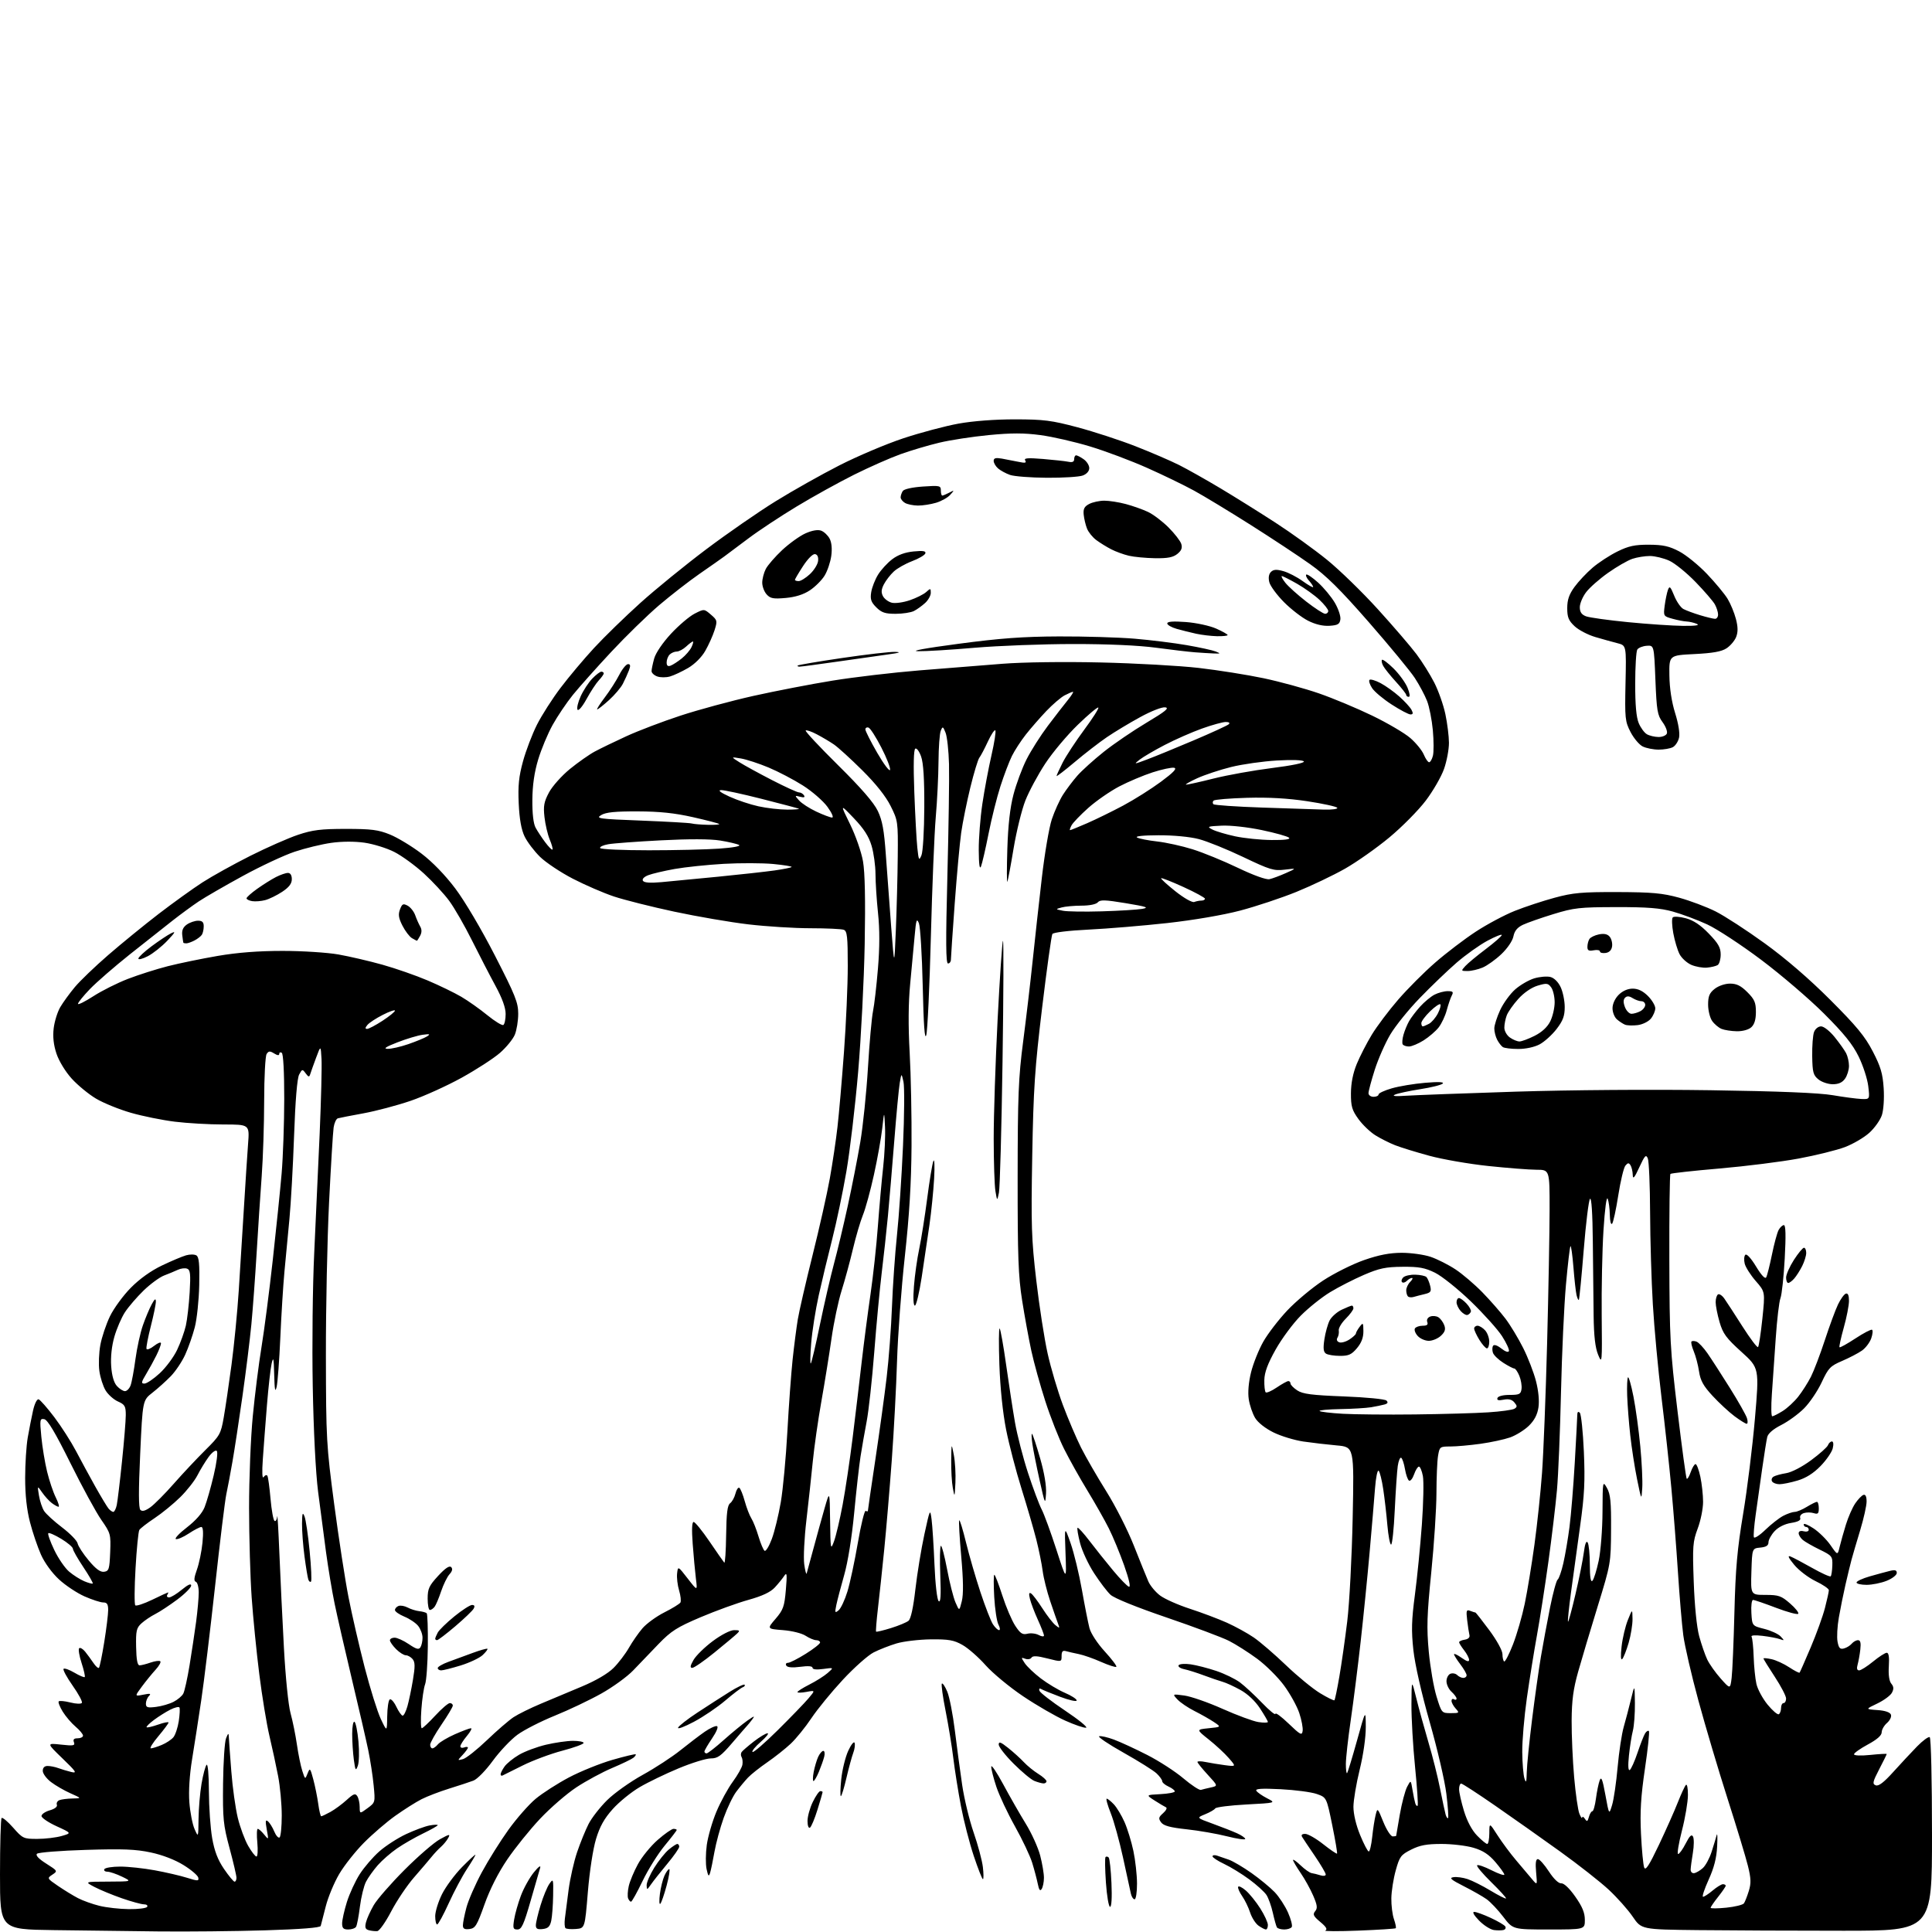 <?xml version="1.0" encoding="UTF-8" standalone="no"?>
<svg 
  version="1.1" 
  xmlns="http://www.w3.org/2000/svg" 
  xmlns:xlink="http://www.w3.org/1999/xlink" 
  xmlns:svg="http://www.w3.org/2000/svg"
  xmlns:rdf="http://www.w3.org/1999/02/22-rdf-syntax-ns#"
  xmlns:cc="http://creativecommons.org/ns#"
  xmlns:dc="http://purl.org/dc/elements/1.1/"
  viewBox="0 0 768 768"
  width="768"
  height="768"
>
<style>svg {background-color: white; }</style>"
<path stroke="none" fill="black" fill-rule="evenodd" d="M63.00,767.77C51.72,767.64 32.94,767.41 21.25,767.25C0.00,766.96 0.00,766.96 0.00,745.15C0.00,733.15 0.29,723.04 0.64,722.69C1.00,722.34 3.06,724.06 5.23,726.52C9.03,730.84 9.38,731.00 14.83,730.99C17.95,730.99 22.30,730.47 24.50,729.84C28.50,728.70 28.50,728.70 22.50,725.96C19.20,724.45 16.50,722.62 16.50,721.90C16.50,721.17 17.98,720.15 19.80,719.63C21.80,719.06 22.90,718.19 22.61,717.42C22.34,716.73 22.81,715.90 23.64,715.58C24.48,715.26 26.81,714.97 28.83,714.93C32.50,714.86 32.50,714.86 28.02,712.87C25.56,711.78 22.07,709.76 20.27,708.39C18.47,707.02 17.00,705.02 17.00,703.95C17.00,702.69 17.68,702.00 18.93,702.00C20.00,702.00 21.91,702.38 23.18,702.85C24.46,703.32 26.77,704.01 28.31,704.39C30.76,704.98 30.31,704.28 24.81,698.98C18.50,692.88 18.50,692.88 24.25,693.51C29.21,694.06 29.91,693.93 29.39,692.57C28.96,691.45 29.39,691.00 30.89,691.00C32.05,691.00 33.00,690.52 33.00,689.94C33.00,689.35 31.67,687.76 30.06,686.39C28.44,685.03 26.13,682.34 24.94,680.41C23.75,678.47 23.03,676.63 23.35,676.32C23.67,676.00 25.75,676.20 27.97,676.76C30.25,677.34 32.25,677.41 32.55,676.91C32.85,676.43 31.19,673.34 28.86,670.04C26.54,666.74 24.92,663.75 25.27,663.39C25.63,663.04 27.57,663.73 29.58,664.92C31.60,666.11 33.45,666.89 33.68,666.65C33.92,666.41 33.35,663.90 32.43,661.07C31.50,658.24 31.07,655.60 31.46,655.21C31.85,654.82 32.92,655.42 33.84,656.55C34.75,657.68 36.24,659.71 37.14,661.05C38.04,662.40 39.03,663.27 39.33,662.98C39.63,662.70 40.58,658.09 41.44,652.74C42.30,647.40 43.00,641.67 43.00,640.01C43.00,637.68 42.55,637.00 41.03,637.00C39.94,637.00 36.60,635.91 33.60,634.59C30.60,633.26 26.03,630.23 23.46,627.85C20.70,625.31 17.75,621.26 16.30,618.02C14.95,614.98 12.97,609.17 11.92,605.09C10.64,600.15 10.00,594.29 10.00,587.52C10.00,581.94 10.46,574.70 11.03,571.43C11.60,568.17 12.55,563.34 13.14,560.70C13.76,557.95 14.71,556.06 15.36,556.26C15.99,556.46 18.78,559.64 21.58,563.33C24.37,567.02 28.24,573.07 30.19,576.77C32.13,580.47 35.59,586.84 37.87,590.92C40.16,594.99 42.53,598.93 43.14,599.67C43.75,600.40 44.60,601.00 45.04,601.00C45.48,601.00 46.10,599.76 46.42,598.25C46.73,596.74 47.67,588.98 48.49,581.00C49.32,573.02 50.00,564.70 50.00,562.49C50.00,558.98 49.62,558.32 46.91,557.12C45.21,556.37 42.99,554.39 41.98,552.73C40.97,551.07 39.86,547.59 39.50,544.99C39.14,542.39 39.32,537.74 39.89,534.64C40.46,531.55 42.18,526.43 43.70,523.26C45.23,520.09 48.96,514.99 51.99,511.92C55.48,508.38 60.01,505.14 64.35,503.07C68.11,501.27 72.44,499.45 73.96,499.01C75.49,498.57 77.34,498.59 78.08,499.05C79.11,499.68 79.37,502.52 79.20,510.81C79.07,516.82 78.27,524.38 77.43,527.62C76.59,530.85 74.88,535.75 73.62,538.50C72.37,541.25 69.80,545.09 67.92,547.03C66.04,548.97 62.75,551.93 60.60,553.61C56.70,556.66 56.70,556.66 55.73,577.90C55.05,592.65 55.07,599.47 55.80,600.20C56.53,600.93 57.72,600.62 59.76,599.17C61.36,598.03 65.55,593.82 69.08,589.80C72.61,585.79 78.25,579.78 81.61,576.45C87.40,570.72 87.79,570.04 88.94,563.45C89.61,559.63 91.00,550.20 92.03,542.50C93.06,534.80 94.36,521.52 94.91,513.00C95.47,504.48 96.39,489.62 96.97,480.00C97.55,470.38 98.29,459.01 98.61,454.75C99.21,447.00 99.21,447.00 88.85,447.00C83.16,447.00 74.45,446.50 69.50,445.89C64.55,445.28 56.67,443.69 52.00,442.34C47.33,441.00 41.09,438.46 38.14,436.70C35.19,434.94 30.84,431.35 28.46,428.72C25.99,425.98 23.42,421.76 22.45,418.84C21.29,415.36 20.94,412.15 21.34,408.76C21.67,406.02 22.85,402.23 23.97,400.33C25.09,398.42 27.69,394.85 29.75,392.38C31.81,389.91 37.77,384.19 43.00,379.66C48.23,375.13 57.22,367.79 63.00,363.34C68.78,358.90 76.65,353.24 80.50,350.75C84.35,348.27 92.90,343.53 99.50,340.21C106.10,336.89 114.65,333.13 118.50,331.84C124.29,329.91 127.58,329.50 137.50,329.50C147.61,329.50 150.37,329.85 155.00,331.73C158.03,332.96 163.65,336.36 167.50,339.28C171.88,342.60 176.94,347.82 181.00,353.21C184.76,358.20 191.39,369.42 196.75,379.87C204.84,395.63 206.00,398.54 206.00,402.98C206.00,405.78 205.39,409.53 204.64,411.33C203.89,413.12 201.23,416.37 198.74,418.54C196.25,420.72 189.39,425.16 183.50,428.42C177.61,431.67 168.45,435.82 163.15,437.62C157.84,439.43 149.45,441.65 144.50,442.56C139.55,443.46 134.96,444.36 134.31,444.55C133.65,444.74 132.89,446.38 132.62,448.20C132.35,450.01 131.53,463.43 130.81,478.00C130.09,492.57 129.52,520.02 129.55,539.00C129.61,572.03 129.75,574.54 132.85,597.96C134.63,611.41 137.19,628.06 138.55,634.96C139.90,641.86 142.79,654.39 144.96,662.80C147.14,671.22 150.02,680.44 151.37,683.30C153.83,688.50 153.83,688.50 153.92,682.31C153.96,678.90 154.42,675.86 154.94,675.54C155.46,675.22 156.64,676.54 157.56,678.48C158.48,680.41 159.61,682.00 160.07,682.00C160.53,682.00 161.38,680.31 161.96,678.25C162.55,676.19 163.53,671.47 164.15,667.77C165.04,662.48 165.02,660.72 164.02,659.52C163.32,658.69 162.11,658.00 161.33,658.00C160.55,658.00 158.80,656.90 157.45,655.55C156.10,654.20 155.00,652.62 155.00,652.05C155.00,651.47 155.84,651.00 156.86,651.00C157.88,651.00 160.43,652.16 162.51,653.57C165.48,655.59 166.47,655.86 167.13,654.82C167.59,654.09 167.97,652.38 167.96,651.00C167.96,649.62 167.18,647.53 166.23,646.33C165.28,645.14 162.81,643.48 160.75,642.64C158.69,641.79 157.00,640.61 157.00,640.02C157.00,639.42 157.64,638.69 158.42,638.39C159.20,638.09 160.83,638.38 162.05,639.02C163.26,639.67 165.33,640.32 166.66,640.47C167.98,640.61 169.32,640.99 169.63,641.30C169.94,641.61 170.14,647.53 170.07,654.45C169.99,661.38 169.51,668.17 168.98,669.54C168.46,670.91 167.79,675.41 167.50,679.52C167.20,683.63 167.28,687.00 167.67,687.00C168.06,687.00 170.46,684.75 173.00,682.00C175.54,679.25 178.16,677.00 178.81,677.00C179.46,677.00 180.00,677.45 180.00,677.99C180.00,678.53 177.97,681.94 175.50,685.55C173.03,689.17 171.00,692.77 171.00,693.56C171.00,694.35 171.39,695.00 171.88,695.00C172.36,695.00 173.35,694.28 174.09,693.39C174.82,692.51 177.86,690.71 180.83,689.39C183.81,688.08 186.68,687.00 187.21,687.00C187.74,687.00 187.01,688.38 185.59,690.08C184.17,691.77 183.00,693.62 183.00,694.18C183.00,694.75 183.67,694.95 184.50,694.64C185.32,694.32 186.00,694.36 186.00,694.72C186.00,695.08 185.05,696.38 183.89,697.62C181.77,699.87 181.77,699.87 184.04,699.28C185.29,698.95 189.57,695.57 193.55,691.76C197.52,687.95 202.29,683.84 204.14,682.61C205.99,681.39 210.88,678.98 215.00,677.25C219.12,675.53 226.51,672.43 231.40,670.37C236.94,668.04 241.66,665.27 243.90,663.03C245.88,661.05 248.62,657.45 250.00,655.03C251.38,652.61 253.81,649.11 255.41,647.25C257.02,645.39 260.92,642.55 264.09,640.95C267.26,639.35 270.13,637.59 270.47,637.04C270.81,636.49 270.58,634.34 269.96,632.25C269.33,630.17 268.97,627.12 269.16,625.48C269.50,622.50 269.50,622.50 273.38,627.50C277.26,632.50 277.26,632.50 276.63,627.50C276.29,624.75 275.72,618.56 275.36,613.75C274.93,608.03 275.06,605.00 275.73,605.00C276.29,605.00 279.13,608.49 282.03,612.75C284.93,617.01 287.58,620.81 287.91,621.18C288.23,621.56 288.57,616.63 288.65,610.24C288.77,601.45 289.15,598.36 290.24,597.56C291.02,596.98 291.98,595.24 292.36,593.71C292.75,592.17 293.43,591.15 293.89,591.43C294.35,591.72 295.32,594.10 296.04,596.72C296.76,599.35 297.95,602.44 298.68,603.58C299.41,604.72 300.69,607.97 301.53,610.79C302.37,613.61 303.46,616.16 303.95,616.47C304.44,616.77 305.73,614.66 306.81,611.76C307.89,608.87 309.49,602.29 310.38,597.13C311.26,591.98 312.43,579.38 312.99,569.13C313.55,558.89 314.49,546.00 315.07,540.50C315.66,535.00 316.59,527.80 317.13,524.50C317.68,521.20 320.32,509.73 323.00,499.00C325.69,488.27 328.77,474.55 329.86,468.50C330.94,462.45 332.32,453.23 332.91,448.00C333.51,442.77 334.68,429.33 335.50,418.13C336.33,406.92 337.00,391.56 337.00,383.99C337.00,372.35 336.75,370.12 335.42,369.61C334.55,369.27 328.59,369.00 322.17,368.99C315.75,368.99 304.65,368.29 297.50,367.45C290.35,366.61 277.07,364.33 268.00,362.39C258.93,360.45 248.14,357.73 244.03,356.36C239.92,354.99 232.60,351.82 227.75,349.32C222.91,346.82 217.04,342.91 214.70,340.64C212.37,338.36 209.59,334.70 208.53,332.50C207.23,329.78 206.48,325.60 206.20,319.43C205.87,312.33 206.24,308.70 207.90,302.64C209.06,298.39 211.56,291.85 213.45,288.09C215.34,284.34 219.57,277.72 222.86,273.39C226.14,269.05 232.13,261.93 236.16,257.57C240.20,253.20 248.45,245.17 254.50,239.72C260.55,234.26 272.36,224.65 280.74,218.35C289.12,212.05 301.49,203.48 308.24,199.31C314.98,195.13 326.40,188.70 333.61,185.02C340.82,181.34 352.29,176.48 359.11,174.22C365.92,171.97 375.77,169.35 381.00,168.40C386.82,167.35 395.53,166.69 403.50,166.70C414.89,166.71 417.97,167.10 428.34,169.86C434.86,171.60 445.25,174.99 451.43,177.41C457.61,179.83 465.41,183.19 468.76,184.88C472.12,186.57 479.50,190.74 485.18,194.13C490.86,197.53 500.68,203.66 507.00,207.76C513.33,211.86 522.55,218.50 527.50,222.52C532.45,226.53 541.54,235.37 547.70,242.16C553.87,248.95 560.77,256.98 563.04,260.00C565.31,263.02 568.52,268.15 570.16,271.38C571.81,274.61 573.79,280.24 574.56,283.88C575.33,287.52 575.97,292.65 575.98,295.27C575.99,297.90 575.11,302.57 574.03,305.65C572.95,308.73 569.69,314.39 566.78,318.24C563.88,322.08 557.37,328.67 552.33,332.86C547.28,337.06 539.32,342.67 534.64,345.33C529.95,347.99 521.26,352.13 515.31,354.55C509.36,356.96 499.32,360.30 493.00,361.97C486.15,363.77 474.42,365.77 464.00,366.93C454.38,367.99 440.31,369.16 432.75,369.53C424.78,369.92 418.71,370.66 418.33,371.28C417.97,371.87 416.14,384.98 414.28,400.42C411.35,424.69 410.81,432.71 410.33,459.50C409.84,487.14 410.01,492.50 411.94,509.00C413.12,519.17 415.15,532.23 416.44,538.00C417.72,543.77 420.46,553.00 422.51,558.50C424.57,564.00 427.82,571.62 429.73,575.44C431.65,579.25 436.16,587.06 439.75,592.79C443.35,598.52 448.28,608.22 450.70,614.35C453.13,620.48 455.73,626.92 456.49,628.65C457.25,630.38 459.36,632.91 461.19,634.27C463.01,635.63 468.32,637.99 473.00,639.51C477.68,641.03 484.28,643.52 487.69,645.04C491.09,646.57 495.93,649.23 498.43,650.95C500.94,652.68 506.69,657.63 511.21,661.96C515.73,666.29 521.82,671.29 524.74,673.06C527.66,674.83 530.24,676.10 530.46,675.88C530.68,675.66 531.56,671.43 532.41,666.49C533.27,661.54 534.68,651.65 535.55,644.50C536.42,637.34 537.39,618.86 537.71,603.35C538.29,575.19 538.29,575.19 531.40,574.58C527.60,574.24 521.62,573.54 518.11,573.03C514.59,572.51 509.26,570.90 506.27,569.43C503.02,567.84 500.07,565.52 498.94,563.67C497.91,561.96 496.76,558.60 496.40,556.21C495.99,553.47 496.33,549.49 497.31,545.52C498.17,542.04 500.35,536.58 502.15,533.39C503.95,530.20 508.26,524.59 511.72,520.92C515.18,517.25 521.59,511.89 525.97,509.02C530.35,506.15 537.66,502.50 542.21,500.91C548.13,498.85 552.42,498.02 557.22,498.01C560.91,498.01 566.08,498.73 568.72,499.62C571.35,500.51 575.79,502.76 578.59,504.61C581.39,506.46 586.20,510.57 589.29,513.74C592.38,516.91 596.49,521.61 598.44,524.18C600.39,526.75 603.56,532.01 605.49,535.85C607.42,539.69 609.72,545.64 610.59,549.06C611.58,552.90 611.95,556.88 611.56,559.48C611.12,562.37 609.92,564.65 607.71,566.80C605.94,568.51 602.60,570.58 600.29,571.40C597.98,572.21 592.66,573.36 588.47,573.94C584.28,574.52 578.92,575.00 576.56,575.00C572.37,575.00 572.25,575.09 571.64,578.75C571.30,580.81 571.02,587.48 571.01,593.58C571.00,599.67 570.08,613.79 568.96,624.95C567.23,642.09 567.08,647.01 567.96,656.54C568.54,662.75 569.93,670.79 571.05,674.41C573.06,680.94 573.11,681.00 576.70,681.00C580.13,681.00 580.23,680.91 578.65,679.17C577.74,678.17 577.00,676.79 577.00,676.11C577.00,675.44 577.45,675.16 578.00,675.50C578.55,675.84 579.00,675.71 579.00,675.21C579.00,674.72 578.10,673.50 577.00,672.50C575.90,671.50 575.00,669.62 575.00,668.31C575.00,667.01 575.71,665.67 576.57,665.34C577.43,665.01 578.64,665.24 579.27,665.87C579.89,666.49 580.99,667.00 581.70,667.00C582.42,667.00 583.00,666.52 583.00,665.93C583.00,665.35 581.88,663.39 580.50,661.59C579.13,659.79 578.00,657.99 578.00,657.59C578.00,657.19 579.35,657.83 581.00,659.00C583.06,660.46 583.99,660.72 583.98,659.82C583.97,659.09 583.08,657.38 582.00,656.00C580.92,654.62 580.03,653.19 580.02,652.82C580.01,652.45 581.01,651.98 582.25,651.80C583.64,651.58 584.36,650.89 584.13,649.98C583.93,649.16 583.52,646.51 583.23,644.09C582.77,640.20 582.91,639.75 584.43,640.34C585.38,640.70 586.31,641.00 586.49,641.00C586.67,641.00 589.16,644.17 592.03,648.04C595.02,652.08 597.25,656.14 597.25,657.56C597.25,658.92 597.56,660.23 597.93,660.46C598.31,660.69 599.88,657.64 601.43,653.69C602.97,649.74 605.08,642.45 606.11,637.50C607.14,632.55 608.87,621.98 609.97,614.00C611.06,606.02 612.42,593.20 612.98,585.50C613.55,577.80 614.46,554.62 615.00,534.00C615.54,513.38 615.98,489.41 615.99,480.75C616.00,465.00 616.00,465.00 610.75,464.99C607.86,464.98 599.24,464.31 591.59,463.50C583.94,462.69 573.40,460.86 568.16,459.43C562.92,458.01 556.81,456.12 554.57,455.24C552.33,454.36 548.81,452.59 546.74,451.30C544.68,450.02 541.64,447.11 539.99,444.83C537.44,441.30 537.00,439.81 537.02,434.60C537.04,430.58 537.83,426.61 539.33,422.95C540.59,419.89 543.28,414.66 545.31,411.31C547.34,407.97 552.05,401.71 555.78,397.40C559.51,393.08 566.14,386.44 570.53,382.63C574.91,378.81 582.15,373.30 586.62,370.37C591.09,367.44 598.06,363.72 602.12,362.10C606.18,360.48 613.33,358.12 618.00,356.86C625.31,354.88 628.81,354.57 643.00,354.61C656.74,354.66 660.83,355.03 667.49,356.85C671.88,358.06 678.40,360.51 681.99,362.31C685.57,364.11 694.35,369.81 701.50,374.99C709.86,381.04 719.16,389.06 727.55,397.45C738.01,407.91 741.37,411.98 744.46,417.96C747.60,424.01 748.41,426.76 748.79,432.57C749.05,436.69 748.75,441.24 748.07,443.30C747.42,445.26 745.17,448.42 743.08,450.31C740.98,452.21 736.62,454.76 733.38,455.99C730.15,457.21 721.88,459.26 715.00,460.54C708.12,461.82 693.96,463.60 683.52,464.50C673.08,465.39 664.30,466.37 664.02,466.65C663.73,466.94 663.54,482.32 663.59,500.84C663.67,532.08 663.90,536.40 666.84,560.92C668.58,575.45 670.22,587.56 670.50,587.83C670.77,588.10 671.49,586.90 672.09,585.16C672.70,583.42 673.56,582.00 674.01,582.00C674.47,582.00 675.32,584.27 675.92,587.05C676.51,589.83 677.00,594.31 677.00,597.01C677.00,599.71 676.04,604.49 674.86,607.63C672.91,612.86 672.77,614.66 673.29,628.92C673.63,638.38 674.48,646.82 675.45,650.41C676.34,653.66 677.77,657.82 678.64,659.66C679.51,661.50 681.93,664.91 684.01,667.25C687.79,671.50 687.79,671.50 688.35,667.00C688.66,664.52 689.16,652.76 689.46,640.86C689.90,623.49 690.59,615.77 692.93,601.75C694.54,592.14 696.63,575.17 697.60,564.04C699.34,543.80 699.34,543.80 692.23,537.37C686.20,531.92 684.89,530.14 683.56,525.57C682.70,522.61 682.00,519.05 682.00,517.66C682.00,516.26 682.42,514.86 682.94,514.54C683.45,514.22 684.60,514.98 685.47,516.23C686.35,517.48 689.59,522.46 692.66,527.29C695.74,532.12 698.52,535.81 698.85,535.48C699.18,535.15 699.95,530.07 700.57,524.19C701.68,513.50 701.68,513.50 697.94,509.23C695.89,506.87 693.91,503.77 693.55,502.33C693.19,500.89 693.30,499.30 693.79,498.81C694.33,498.27 696.06,500.15 698.06,503.45C700.20,506.98 701.67,508.54 702.10,507.75C702.48,507.06 703.50,502.99 704.38,498.71C705.25,494.43 706.44,490.04 707.02,488.96C707.60,487.88 708.55,487.00 709.13,487.00C709.85,487.00 709.95,491.16 709.46,500.25C709.06,507.54 708.30,514.62 707.77,516.00C707.23,517.38 706.38,524.58 705.88,532.00C705.37,539.42 704.68,549.44 704.34,554.25C704.00,559.06 704.07,563.00 704.49,563.00C704.92,563.00 706.76,562.07 708.59,560.94C710.43,559.81 713.23,557.22 714.83,555.19C716.43,553.16 718.70,549.59 719.88,547.26C721.06,544.93 723.55,538.39 725.40,532.74C727.25,527.09 729.60,520.71 730.63,518.56C731.66,516.41 733.06,514.46 733.75,514.24C734.58,513.97 735.00,514.94 735.00,517.10C735.00,518.90 734.07,523.70 732.92,527.78C731.78,531.85 731.02,535.35 731.23,535.56C731.44,535.78 734.28,534.20 737.54,532.06C740.79,529.92 743.78,528.36 744.17,528.60C744.56,528.85 744.41,530.39 743.84,532.02C743.27,533.66 741.61,535.85 740.15,536.88C738.69,537.91 735.16,539.75 732.30,540.98C727.56,543.00 726.82,543.78 724.14,549.50C722.52,552.97 719.37,557.63 717.13,559.87C714.90,562.10 710.81,565.08 708.05,566.47C704.86,568.09 702.84,569.83 702.50,571.26C702.21,572.49 701.29,578.23 700.47,584.00C699.65,589.77 698.49,597.97 697.90,602.22C697.30,606.46 696.98,610.44 697.19,611.06C697.39,611.68 699.44,610.37 701.73,608.15C704.02,605.93 707.24,603.41 708.90,602.55C710.55,601.70 712.59,601.00 713.43,601.00C714.27,601.00 716.43,600.10 718.23,599.00C720.03,597.91 721.84,597.01 722.25,597.00C722.66,597.00 723.00,598.16 723.00,599.57C723.00,601.68 722.65,602.02 721.00,601.50C719.90,601.15 718.12,601.14 717.05,601.48C715.98,601.82 715.33,602.69 715.61,603.41C715.95,604.31 714.81,604.94 711.99,605.39C709.42,605.80 706.94,607.04 705.43,608.67C704.09,610.11 703.00,612.10 703.00,613.08C703.00,614.37 702.09,614.96 699.75,615.19C696.50,615.50 696.50,615.50 696.21,624.75C695.92,634.00 695.92,634.00 701.80,634.00C707.04,634.00 708.09,634.36 711.58,637.40C713.74,639.27 715.19,641.12 714.81,641.51C714.43,641.90 710.45,640.82 705.97,639.11C701.49,637.40 697.39,636.00 696.86,636.00C696.33,636.00 696.03,638.29 696.20,641.14C696.50,646.29 696.50,646.29 701.33,647.51C703.99,648.18 706.91,649.53 707.83,650.51C709.40,652.18 709.38,652.24 707.50,651.57C706.40,651.18 703.29,650.59 700.59,650.27C697.54,649.91 695.91,650.05 696.28,650.65C696.61,651.18 696.98,654.74 697.11,658.56C697.23,662.38 697.72,667.24 698.20,669.37C698.67,671.50 700.68,675.21 702.64,677.61C704.61,680.01 706.62,681.73 707.11,681.43C707.60,681.13 708.00,680.01 708.00,678.94C708.00,677.87 708.45,677.00 709.00,677.00C709.55,677.00 710.00,676.19 710.00,675.20C710.00,674.21 707.98,670.32 705.50,666.55C703.03,662.79 701.00,659.51 701.00,659.27C701.00,659.04 702.45,659.16 704.21,659.55C705.98,659.93 709.14,661.39 711.23,662.77C713.33,664.16 715.19,665.11 715.37,664.90C715.55,664.68 717.54,660.15 719.80,654.83C722.06,649.51 724.60,642.47 725.45,639.19C726.30,635.90 727.00,632.73 727.00,632.13C727.00,631.54 724.64,629.92 721.75,628.54C718.86,627.15 715.02,624.22 713.21,622.02C710.96,619.30 710.48,618.25 711.71,618.71C712.69,619.09 716.58,621.14 720.35,623.27C724.11,625.40 727.43,626.90 727.73,626.61C728.02,626.31 728.32,624.36 728.38,622.28C728.49,618.68 728.25,618.38 723.36,616.00C720.53,614.62 717.49,612.88 716.61,612.13C715.72,611.37 715.00,610.18 715.00,609.47C715.00,608.68 715.77,608.39 717.00,608.71C718.12,609.00 719.00,608.74 719.00,608.12C719.00,607.50 718.55,607.00 718.00,607.00C717.45,607.00 717.00,606.54 717.00,605.99C717.00,605.43 718.76,606.14 720.92,607.57C723.07,608.99 726.11,611.99 727.66,614.23C730.48,618.30 730.48,618.30 731.29,614.90C731.74,613.03 732.85,609.05 733.78,606.06C734.70,603.07 736.36,599.28 737.48,597.64C738.59,596.00 740.06,594.47 740.75,594.24C741.57,593.98 742.00,594.89 742.00,596.87C742.00,598.53 740.86,603.63 739.48,608.20C738.09,612.76 736.53,618.08 736.01,620.00C735.50,621.92 734.41,626.42 733.59,630.00C732.77,633.58 731.60,639.39 730.98,642.93C730.35,646.47 730.12,650.81 730.45,652.58C730.93,655.15 731.44,655.70 732.99,655.29C734.06,655.01 735.45,654.16 736.09,653.39C736.73,652.63 737.85,652.00 738.59,652.00C739.55,652.00 739.81,653.06 739.50,655.75C739.26,657.81 738.77,660.51 738.42,661.75C737.99,663.24 738.19,664.00 739.03,664.00C739.73,664.00 742.22,662.43 744.57,660.50C746.91,658.58 749.36,657.00 750.01,657.00C750.81,657.00 751.07,658.73 750.84,662.35C750.62,665.76 750.98,668.27 751.82,669.28C752.81,670.47 752.87,671.38 752.06,672.90C751.46,674.01 748.84,675.94 746.24,677.18C741.50,679.44 741.50,679.44 746.30,679.78C749.37,679.99 751.31,680.65 751.67,681.59C751.98,682.40 751.29,683.88 750.12,684.90C748.95,685.91 748.00,687.58 748.00,688.62C747.99,689.87 746.16,691.49 742.50,693.46C739.47,695.10 737.00,696.85 737.00,697.35C737.00,697.89 739.71,698.00 743.50,697.61C747.07,697.24 750.00,697.08 750.00,697.25C750.00,697.42 748.66,700.15 747.01,703.31C744.41,708.33 744.23,709.15 745.64,709.69C746.77,710.13 748.86,708.54 752.58,704.41C755.51,701.16 759.77,696.59 762.05,694.25C764.33,691.91 766.60,690.25 767.10,690.56C767.61,690.88 768.00,707.63 768.00,729.31C768.00,767.50 768.00,767.50 732.75,767.50C713.36,767.50 687.38,767.39 675.00,767.25C652.50,767.00 652.50,767.00 649.03,761.91C647.13,759.11 642.82,754.28 639.47,751.16C636.12,748.05 627.43,741.23 620.16,736.00C612.89,730.77 601.26,722.56 594.31,717.75C587.36,712.94 581.30,709.00 580.84,709.00C580.38,709.00 580.00,710.01 580.01,711.25C580.01,712.49 580.89,716.38 581.96,719.91C583.20,723.97 585.10,727.54 587.15,729.66C588.93,731.50 590.75,733.00 591.20,733.00C591.64,733.00 592.01,731.09 592.03,728.75C592.05,724.50 592.05,724.50 595.28,729.54C597.05,732.31 600.39,736.81 602.71,739.54C605.03,742.27 607.86,745.62 609.01,747.00C611.11,749.50 611.11,749.50 610.63,744.25C610.30,740.62 610.51,739.01 611.33,739.02C611.97,739.03 613.94,741.23 615.69,743.92C617.65,746.92 619.55,748.74 620.62,748.65C621.68,748.56 623.85,750.61 626.18,753.92C629.00,757.92 630.00,760.35 630.00,763.17C630.00,767.00 630.00,767.00 615.71,767.00C601.41,767.00 601.41,767.00 597.58,761.98C595.48,759.22 592.50,756.07 590.96,754.97C589.42,753.87 585.31,751.53 581.83,749.77C576.77,747.21 575.96,746.49 577.77,746.21C579.01,746.01 581.54,746.35 583.38,746.96C585.22,747.57 589.33,749.63 592.51,751.55C595.69,753.47 598.46,754.87 598.67,754.67C598.87,754.47 596.23,751.55 592.80,748.20C589.37,744.85 586.84,741.82 587.18,741.48C587.52,741.14 590.10,742.03 592.90,743.45C595.71,744.87 598.00,745.66 598.00,745.20C598.00,744.74 596.40,742.49 594.44,740.20C591.84,737.16 589.50,735.63 585.76,734.52C582.94,733.68 577.21,733.00 573.03,733.00C567.13,733.00 564.42,733.50 560.96,735.25C556.87,737.31 556.36,738.00 554.83,743.50C553.91,746.80 553.12,751.80 553.08,754.60C553.04,757.41 553.50,761.14 554.12,762.90C554.73,764.66 555.05,766.28 554.84,766.50C554.62,766.71 547.93,767.14 539.97,767.45C532.01,767.76 526.10,767.73 526.83,767.40C527.77,766.96 527.20,765.97 524.85,764.02C522.10,761.72 521.75,761.00 522.79,759.75C523.80,758.54 523.66,757.36 522.03,753.58C520.93,751.01 518.67,746.93 517.01,744.52C515.36,742.11 514.00,739.80 514.00,739.38C514.00,738.97 515.35,739.92 517.01,741.51C518.66,743.09 520.63,744.47 521.38,744.59C522.14,744.70 523.71,745.09 524.88,745.46C526.08,745.84 527.00,745.70 527.00,745.13C527.00,744.58 525.06,741.29 522.70,737.81C520.33,734.34 518.05,730.94 517.64,730.25C517.13,729.42 517.54,729.00 518.85,729.00C519.93,729.00 523.15,730.84 525.99,733.09C528.83,735.33 531.31,737.02 531.49,736.84C531.68,736.65 530.81,731.55 529.58,725.50C527.33,714.50 527.33,714.50 523.41,713.13C521.26,712.38 514.82,711.53 509.11,711.24C501.43,710.86 498.90,711.03 499.42,711.87C499.81,712.50 501.74,713.84 503.70,714.85C507.27,716.68 507.27,716.68 495.46,717.31C488.96,717.66 483.39,718.36 483.08,718.87C482.76,719.38 480.95,720.43 479.05,721.20C475.60,722.61 475.60,722.61 482.05,724.95C485.60,726.24 489.96,727.95 491.75,728.76C493.54,729.57 495.00,730.58 495.00,731.01C495.00,731.44 491.74,730.97 487.75,729.96C483.76,728.95 476.54,727.69 471.69,727.17C465.12,726.46 462.55,725.76 461.56,724.42C460.43,722.87 460.55,722.35 462.37,720.75C463.54,719.71 464.05,718.67 463.50,718.43C462.95,718.19 460.93,716.98 459.00,715.75C455.50,713.50 455.50,713.50 461.25,713.20C464.41,713.04 467.00,712.54 467.00,712.11C467.00,711.68 465.87,710.81 464.50,710.18C463.12,709.56 462.00,708.60 462.00,708.06C462.00,707.52 460.99,706.12 459.75,704.95C458.51,703.79 452.60,700.08 446.61,696.71C440.62,693.35 436.27,690.41 436.93,690.19C437.60,689.97 440.25,690.57 442.82,691.52C445.40,692.48 451.34,695.22 456.03,697.62C460.72,700.01 467.18,704.19 470.39,706.91C473.61,709.63 476.74,711.69 477.37,711.51C477.99,711.32 479.78,710.89 481.34,710.54C484.18,709.92 484.18,709.92 480.09,705.48C477.84,703.04 476.00,700.75 476.00,700.40C476.00,700.04 477.46,700.06 479.25,700.43C481.04,700.80 484.51,701.37 486.96,701.69C491.42,702.26 491.42,702.26 488.46,698.86C486.83,696.98 483.25,693.66 480.50,691.48C475.50,687.50 475.50,687.50 480.50,687.00C485.50,686.50 485.50,686.50 482.50,684.50C480.85,683.40 477.40,681.45 474.84,680.16C472.27,678.87 469.23,676.81 468.08,675.59C465.99,673.36 465.99,673.36 470.74,673.99C473.36,674.33 480.23,676.72 486.00,679.30C491.77,681.87 498.19,684.24 500.25,684.55C502.31,684.87 504.00,684.84 504.00,684.50C504.00,684.16 502.60,681.74 500.89,679.13C498.97,676.20 496.01,673.40 493.14,671.81C490.59,670.39 487.38,668.92 486.00,668.54C484.62,668.15 481.25,667.00 478.50,665.97C475.75,664.94 472.24,663.84 470.71,663.52C469.17,663.20 468.19,662.50 468.52,661.97C468.85,661.43 470.97,661.26 473.31,661.60C475.61,661.93 480.20,663.11 483.50,664.22C486.80,665.33 491.05,667.40 492.94,668.81C494.83,670.23 498.76,673.88 501.69,676.92C504.61,679.96 507.00,681.92 507.00,681.28C507.00,680.64 509.36,682.38 512.25,685.16C516.92,689.65 517.54,689.97 517.82,688.08C518.00,686.91 517.40,683.71 516.49,680.98C515.58,678.24 512.85,673.30 510.42,670.00C507.99,666.70 503.19,661.93 499.75,659.39C496.31,656.86 491.26,653.65 488.53,652.26C485.79,650.88 474.62,646.69 463.70,642.97C451.69,638.87 442.89,635.30 441.43,633.93C440.10,632.69 437.18,628.85 434.93,625.39C432.68,621.94 430.17,616.57 429.36,613.45C428.55,610.33 428.09,607.58 428.33,607.33C428.58,607.08 430.75,609.45 433.14,612.60C435.54,615.74 439.75,621.02 442.50,624.32C445.25,627.63 448.06,630.52 448.75,630.75C449.54,631.01 448.85,627.91 446.89,622.33C445.17,617.48 442.41,610.80 440.75,607.50C439.09,604.20 435.27,597.46 432.26,592.52C429.25,587.59 425.10,580.16 423.02,576.02C420.94,571.89 417.57,563.33 415.53,557.00C413.49,550.67 410.99,541.67 409.98,537.00C408.97,532.33 407.32,523.33 406.32,517.00C404.79,507.34 404.51,499.51 404.53,468.00C404.56,435.51 404.85,428.30 406.72,414.00C407.90,404.93 409.60,390.52 410.49,382.00C411.38,373.48 413.02,358.62 414.14,349.00C415.25,339.38 417.04,328.88 418.12,325.67C419.19,322.47 421.17,318.11 422.50,315.99C423.84,313.88 426.41,310.46 428.22,308.39C430.02,306.33 434.78,302.04 438.78,298.85C442.79,295.66 450.42,290.46 455.76,287.28C463.27,282.80 464.95,281.43 463.20,281.18C461.92,280.99 457.57,282.69 453.22,285.08C448.97,287.40 443.02,290.98 440.00,293.04C436.98,295.10 431.24,299.53 427.25,302.90C423.26,306.26 420.00,308.77 420.00,308.47C420.00,308.18 421.09,305.79 422.41,303.17C423.74,300.55 427.60,294.67 430.98,290.10C434.37,285.54 436.90,281.56 436.60,281.27C436.31,280.97 432.63,284.05 428.44,288.12C424.24,292.18 418.43,299.10 415.53,303.50C412.63,307.90 409.07,314.52 407.61,318.20C406.16,321.89 404.06,330.44 402.93,337.20C401.81,343.97 400.69,349.95 400.44,350.50C400.19,351.05 400.19,345.20 400.43,337.50C400.73,327.97 401.51,321.06 402.87,315.86C403.97,311.65 406.30,305.36 408.06,301.88C409.82,298.39 413.64,292.38 416.55,288.52C419.46,284.66 423.04,280.04 424.50,278.25C425.95,276.46 426.86,275.00 426.52,275.00C426.18,275.00 424.69,275.64 423.20,276.42C421.72,277.20 418.44,280.02 415.91,282.67C413.39,285.33 409.73,289.52 407.78,292.00C405.84,294.48 403.35,298.30 402.26,300.50C401.17,302.70 399.12,308.10 397.70,312.50C396.28,316.90 394.15,325.42 392.96,331.43C391.77,337.44 390.42,343.29 389.96,344.43C389.41,345.79 389.11,343.59 389.07,338.00C389.04,333.32 389.68,325.00 390.51,319.50C391.33,314.00 392.96,305.32 394.13,300.21C395.30,295.11 395.99,290.65 395.65,290.32C395.32,289.98 393.98,292.01 392.68,294.81C391.38,297.62 389.86,300.50 389.30,301.21C388.75,301.92 387.14,307.23 385.73,313.00C384.32,318.77 382.68,326.88 382.09,331.00C381.51,335.12 380.35,347.82 379.51,359.22C378.68,370.62 378.00,380.63 378.00,381.47C378.00,382.31 377.48,383.00 376.85,383.00C375.98,383.00 375.92,374.36 376.60,348.25C377.09,329.14 377.39,309.14 377.25,303.80C377.11,298.47 376.49,292.85 375.89,291.30C374.86,288.70 374.72,288.64 373.96,290.50C373.51,291.60 373.11,297.15 373.07,302.83C373.03,308.51 372.54,318.41 371.98,324.83C371.42,331.25 370.55,352.70 370.03,372.50C369.52,392.30 368.70,409.85 368.20,411.50C367.58,413.58 367.15,407.62 366.80,392.00C366.52,379.62 365.83,368.38 365.28,367.00C364.41,364.87 364.16,365.60 363.59,372.00C363.22,376.12 362.42,384.68 361.82,391.00C361.08,398.72 361.01,407.76 361.61,418.50C362.10,427.30 362.43,443.95 362.35,455.50C362.25,470.37 361.47,483.21 359.68,499.50C358.29,512.15 356.90,530.83 356.59,541.00C356.28,551.17 355.34,568.95 354.49,580.50C353.64,592.05 352.29,608.02 351.49,616.00C350.69,623.98 349.57,634.50 348.99,639.39C348.42,644.28 348.09,648.42 348.26,648.60C348.44,648.77 351.09,648.14 354.16,647.19C357.23,646.24 360.38,644.93 361.16,644.28C362.07,643.52 363.06,639.00 363.88,631.76C364.60,625.53 366.20,615.72 367.45,609.96C369.67,599.77 369.74,599.61 370.32,604.00C370.64,606.48 371.16,614.56 371.47,621.96C371.79,629.67 372.50,635.87 373.12,636.46C373.91,637.21 374.10,634.36 373.78,626.20C373.54,619.99 373.64,614.72 374.00,614.50C374.36,614.28 375.47,618.46 376.48,623.79C377.48,629.12 378.98,635.06 379.82,636.99C381.34,640.50 381.34,640.50 382.33,636.50C383.02,633.74 382.95,628.22 382.10,618.65C381.42,611.03 381.07,604.60 381.31,604.35C381.56,604.11 382.77,608.09 384.02,613.21C385.27,618.32 387.85,627.20 389.75,632.95C391.66,638.70 393.89,644.44 394.72,645.70C395.55,646.97 396.64,648.00 397.15,648.00C397.66,648.00 397.54,647.01 396.90,645.81C396.25,644.61 395.50,639.66 395.22,634.81C394.95,629.96 394.96,626.00 395.26,626.00C395.56,626.00 396.99,629.71 398.45,634.25C399.91,638.79 402.21,644.19 403.57,646.26C405.60,649.36 406.47,649.92 408.43,649.43C409.74,649.10 411.76,649.33 412.91,649.95C414.06,650.57 415.00,650.66 415.00,650.16C415.00,649.65 413.90,646.82 412.56,643.87C411.22,640.92 409.81,637.20 409.42,635.60C408.91,633.52 409.04,632.90 409.87,633.42C410.50,633.81 412.52,636.47 414.35,639.32C416.17,642.17 418.50,645.17 419.52,646.00C421.23,647.38 421.31,647.34 420.61,645.50C420.19,644.40 418.78,640.35 417.48,636.50C416.18,632.65 414.83,627.25 414.48,624.50C414.13,621.75 412.99,616.12 411.95,612.00C410.90,607.88 408.26,598.78 406.07,591.79C403.88,584.81 401.12,574.23 399.94,568.29C398.62,561.61 397.60,551.78 397.27,542.50C396.99,534.25 397.03,527.76 397.38,528.09C397.72,528.41 398.89,534.93 399.96,542.59C401.04,550.24 402.62,560.55 403.48,565.50C404.35,570.45 406.67,579.45 408.65,585.50C410.63,591.55 413.07,598.08 414.07,600.00C415.07,601.92 417.70,609.12 419.93,616.00C423.97,628.50 423.97,628.50 423.56,617.50C423.14,606.50 423.14,606.50 425.60,613.50C426.94,617.35 428.96,625.67 430.08,632.00C431.20,638.33 432.55,645.16 433.08,647.20C433.64,649.32 436.22,653.27 439.16,656.48C441.97,659.55 444.04,662.30 443.76,662.58C443.48,662.86 440.77,661.99 437.73,660.65C434.70,659.30 430.71,657.90 428.86,657.53C427.01,657.16 424.71,656.63 423.75,656.36C422.43,655.99 422.00,656.46 422.00,658.28C422.00,660.69 422.00,660.69 416.36,659.26C412.26,658.21 410.54,658.13 410.03,658.94C409.65,659.56 408.54,659.76 407.55,659.38C405.87,658.74 405.85,658.85 407.34,661.11C408.21,662.44 411.09,665.18 413.75,667.21C416.40,669.23 420.69,671.80 423.28,672.91C425.88,674.02 428.00,675.39 428.00,675.96C428.00,676.52 425.05,675.87 421.44,674.51C417.83,673.16 414.40,671.75 413.81,671.38C413.19,671.00 412.93,671.31 413.20,672.11C413.46,672.87 418.04,676.42 423.40,680.00C428.75,683.58 432.50,686.63 431.74,686.79C430.98,686.95 427.24,685.68 423.43,683.97C419.62,682.27 412.09,677.91 406.70,674.29C401.32,670.68 394.61,665.12 391.79,661.95C388.98,658.78 384.84,655.15 382.59,653.89C379.16,651.95 377.13,651.60 370.00,651.67C365.32,651.73 359.21,652.45 356.41,653.28C353.61,654.12 349.50,655.73 347.28,656.86C345.06,657.99 339.56,662.87 335.06,667.71C330.57,672.54 324.94,679.42 322.55,683.00C320.16,686.58 316.47,691.13 314.35,693.13C312.23,695.12 308.02,698.46 305.00,700.54C301.98,702.62 298.52,705.36 297.32,706.64C296.11,707.92 294.03,710.43 292.68,712.23C291.32,714.03 289.08,718.71 287.68,722.62C286.28,726.54 284.63,732.62 284.01,736.12C283.40,739.63 282.61,743.40 282.27,744.50C281.76,746.13 281.50,745.85 280.88,743.00C280.46,741.08 280.50,736.75 280.96,733.38C281.43,730.02 283.15,724.07 284.79,720.17C286.43,716.27 289.35,710.92 291.28,708.29C293.22,705.65 294.94,702.60 295.12,701.50C295.30,700.40 295.15,699.03 294.79,698.45C294.43,697.88 294.44,696.98 294.82,696.45C295.19,695.93 297.39,694.04 299.69,692.25C302.00,690.46 304.43,689.00 305.11,689.00C305.78,689.00 304.57,690.53 302.42,692.40C300.26,694.27 298.78,696.09 299.13,696.44C299.47,696.80 303.98,692.91 309.15,687.79C314.31,682.68 319.79,677.01 321.33,675.19C324.12,671.89 324.12,671.89 320.56,672.56C318.60,672.92 317.00,672.96 317.00,672.63C317.00,672.30 319.14,670.95 321.76,669.62C324.38,668.30 327.64,666.23 329.01,665.04C331.50,662.86 331.50,662.86 327.25,663.44C324.59,663.81 323.00,663.63 323.00,662.98C323.00,662.30 321.26,662.16 318.13,662.58C314.97,663.00 313.01,662.83 312.57,662.11C312.19,661.50 312.49,661.00 313.22,661.00C313.96,661.00 317.14,659.39 320.28,657.42C323.43,655.46 326.00,653.43 326.00,652.92C326.00,652.42 325.31,652.00 324.46,652.00C323.62,652.00 321.73,651.21 320.26,650.25C318.75,649.26 314.84,648.28 311.23,648.00C304.86,647.50 304.86,647.50 308.31,643.49C311.36,639.93 311.82,638.62 312.39,631.99C312.92,625.76 312.82,624.82 311.76,626.41C311.07,627.47 309.38,629.55 308.00,631.04C306.27,632.91 303.05,634.43 297.50,635.98C293.10,637.20 284.57,640.30 278.55,642.85C269.11,646.86 266.80,648.33 261.80,653.50C258.61,656.80 254.07,661.52 251.72,664.00C249.36,666.48 243.65,670.62 239.02,673.22C234.40,675.81 226.09,679.76 220.56,682.00C215.03,684.24 208.34,687.65 205.70,689.58C203.06,691.51 198.65,696.17 195.90,699.94C193.11,703.77 189.71,707.25 188.20,707.82C186.72,708.38 182.38,709.81 178.57,710.99C174.76,712.18 169.81,714.07 167.57,715.21C165.33,716.35 160.65,719.31 157.16,721.79C153.67,724.27 148.05,729.11 144.66,732.53C141.27,735.95 136.85,741.54 134.84,744.95C132.83,748.36 130.42,754.15 129.49,757.82C128.55,761.50 127.65,764.99 127.49,765.59C127.29,766.30 119.71,766.90 105.34,767.34C93.33,767.70 74.28,767.89 63.00,767.77zM150.00,767.64C149.18,767.72 147.67,767.57 146.66,767.30C145.23,766.93 144.97,766.23 145.48,764.16C145.84,762.70 147.24,759.61 148.58,757.30C149.93,754.99 155.42,748.69 160.80,743.30C166.17,737.91 172.51,732.43 174.88,731.13C178.70,729.03 179.08,728.97 178.17,730.63C177.61,731.66 176.33,733.22 175.33,734.11C174.32,734.99 172.63,736.79 171.57,738.11C170.51,739.42 167.36,743.12 164.57,746.32C161.78,749.52 157.70,755.60 155.50,759.82C153.30,764.04 150.82,767.56 150.00,767.64zM597.74,767.18C597.06,767.39 595.33,767.41 593.90,767.23C592.46,767.04 589.79,765.34 587.95,763.45C585.89,761.33 585.16,760.00 586.05,760.01C586.85,760.02 589.81,761.09 592.63,762.41C595.45,763.72 598.03,765.24 598.37,765.79C598.71,766.34 598.43,766.96 597.74,767.18zM138.44,767.00C136.53,767.00 136.00,766.48 136.00,764.59C136.00,763.26 136.85,759.44 137.89,756.09C138.94,752.74 141.24,747.75 143.01,744.99C144.78,742.23 148.28,738.16 150.80,735.95C153.31,733.74 158.09,730.65 161.43,729.09C164.77,727.53 168.96,725.98 170.75,725.65C172.54,725.32 174.00,725.27 174.00,725.53C174.00,725.80 171.38,727.28 168.19,728.83C164.99,730.38 160.33,733.05 157.84,734.77C155.35,736.48 151.90,739.49 150.17,741.45C148.45,743.42 146.34,746.37 145.49,748.02C144.64,749.66 143.55,754.13 143.07,757.93C142.60,761.74 141.91,765.34 141.54,765.93C141.18,766.52 139.78,767.00 138.44,767.00zM186.61,766.82C184.64,767.06 184.00,766.69 184.01,765.32C184.02,764.32 184.65,761.14 185.42,758.25C186.19,755.36 188.94,749.06 191.54,744.25C194.13,739.44 198.90,731.83 202.13,727.34C205.36,722.85 210.20,717.34 212.89,715.09C215.58,712.84 221.54,709.01 226.14,706.57C230.74,704.14 238.52,701.00 243.43,699.58C248.33,698.17 252.51,697.17 252.70,697.37C252.89,697.56 252.47,698.18 251.77,698.75C251.07,699.31 247.28,701.14 243.35,702.80C239.42,704.46 233.03,707.92 229.15,710.47C225.27,713.03 218.76,718.66 214.68,723.00C210.60,727.33 204.73,734.62 201.63,739.19C198.07,744.44 194.74,751.00 192.61,757.00C189.60,765.45 188.94,766.53 186.61,766.82zM205.70,767.00C203.98,767.00 203.82,766.52 204.38,763.01C204.73,760.82 205.93,756.58 207.05,753.60C208.16,750.62 210.48,746.45 212.18,744.34C214.07,742.01 215.06,741.29 214.72,742.50C214.40,743.60 212.68,749.56 210.89,755.75C208.19,765.13 207.32,767.00 205.70,767.00zM215.75,766.82C213.64,767.06 213.00,766.71 213.01,765.32C213.01,764.32 213.86,760.73 214.89,757.34C215.92,753.95 217.49,750.14 218.38,748.87C219.94,746.65 220.00,746.83 219.88,753.53C219.82,757.36 219.48,761.85 219.13,763.50C218.63,765.83 217.88,766.57 215.75,766.82zM228.96,766.80C227.02,766.96 225.14,766.81 224.79,766.46C224.44,766.11 224.33,764.40 224.55,762.66C224.76,760.92 225.42,755.80 226.02,751.28C226.62,746.75 228.14,739.99 229.41,736.26C230.68,732.52 232.74,727.48 233.97,725.06C235.21,722.63 238.53,718.37 241.36,715.58C244.19,712.78 250.55,708.26 255.50,705.53C260.45,702.80 267.19,698.40 270.47,695.76C273.76,693.12 278.12,689.80 280.17,688.38C282.22,686.96 284.40,685.97 285.00,686.17C285.66,686.39 284.86,688.38 283.07,691.02C281.40,693.48 280.03,695.84 280.02,696.25C280.01,696.66 280.39,697.00 280.87,697.00C281.35,697.00 284.42,694.62 287.68,691.70C290.95,688.79 295.17,685.32 297.06,683.99C299.89,682.01 300.23,681.93 299.00,683.54C298.18,684.62 297.27,685.73 296.99,686.00C296.72,686.27 294.08,689.31 291.14,692.75C286.60,698.06 285.31,699.00 282.52,699.00C280.71,699.00 274.98,700.77 269.79,702.93C264.59,705.09 257.61,708.46 254.28,710.42C250.94,712.37 246.13,716.28 243.60,719.10C240.21,722.87 238.44,726.03 236.93,731.02C235.73,734.96 234.37,743.84 233.68,752.15C232.50,766.50 232.50,766.50 228.96,766.80zM503.22,767.00C502.79,767.00 501.48,766.32 500.30,765.50C499.12,764.67 497.61,762.31 496.94,760.25C496.27,758.19 494.85,755.26 493.78,753.74C492.72,752.21 491.99,750.56 492.17,750.06C492.35,749.56 493.73,750.21 495.23,751.51C496.73,752.81 499.32,756.01 500.98,758.63C502.64,761.25 504.00,764.20 504.00,765.20C504.00,766.19 503.65,767.00 503.22,767.00zM510.50,767.00C509.19,767.00 507.88,766.62 507.60,766.16C507.31,765.70 506.59,763.11 505.98,760.41C505.38,757.71 504.24,754.50 503.44,753.28C502.64,752.06 499.58,749.27 496.63,747.10C493.68,744.92 489.19,742.16 486.64,740.96C484.09,739.76 482.00,738.39 482.00,737.92C482.00,737.45 482.79,737.32 483.75,737.63C484.71,737.93 486.85,738.67 488.50,739.26C490.15,739.85 494.20,742.24 497.50,744.57C500.80,746.90 504.94,750.31 506.70,752.15C508.46,753.99 510.84,757.64 512.00,760.26C513.16,762.88 513.83,765.47 513.49,766.01C513.16,766.56 511.81,767.00 510.50,767.00zM173.77,765.00C173.35,765.00 173.00,763.51 173.00,761.70C173.00,759.88 174.22,755.95 175.70,752.97C177.19,749.99 180.79,745.12 183.70,742.16C186.62,739.20 189.00,737.02 189.00,737.30C189.00,737.59 187.48,740.13 185.62,742.96C183.76,745.78 180.51,751.89 178.39,756.54C176.28,761.19 174.20,765.00 173.77,765.00zM51.19,758.91C54.87,758.96 58.16,758.55 58.50,758.00C58.84,757.45 58.27,757.00 57.23,757.00C56.20,757.00 52.23,755.91 48.43,754.59C44.62,753.26 39.72,751.23 37.54,750.09C33.58,748.00 33.58,748.00 43.04,747.97C52.50,747.93 52.50,747.93 48.50,746.00C46.30,744.94 43.69,744.05 42.69,744.03C41.70,744.02 41.16,743.55 41.50,743.00C41.84,742.45 44.68,742.00 47.81,742.00C50.94,742.00 57.10,742.66 61.50,743.47C65.90,744.27 71.67,745.61 74.32,746.44C78.66,747.80 79.10,747.79 78.82,746.39C78.64,745.53 76.02,743.29 72.98,741.41C69.58,739.30 64.59,737.37 59.98,736.39C53.98,735.10 48.85,734.90 34.09,735.36C23.96,735.67 15.24,736.36 14.70,736.90C14.07,737.53 15.36,738.91 18.37,740.81C22.94,743.71 22.97,743.77 20.82,745.20C18.66,746.64 18.68,746.69 23.07,749.69C25.51,751.35 29.07,753.54 31.00,754.54C32.92,755.54 36.75,756.91 39.50,757.59C42.25,758.27 47.51,758.87 51.19,758.91zM686.25,758.33C689.69,757.98 692.84,757.20 693.25,756.60C693.67,755.99 694.53,753.78 695.18,751.69C696.13,748.62 696.06,746.68 694.82,741.69C693.98,738.28 690.34,726.27 686.73,715.00C683.12,703.73 677.90,686.17 675.14,676.00C672.37,665.83 669.67,654.12 669.13,650.00C668.59,645.88 667.63,634.62 667.01,625.00C666.39,615.38 665.21,600.30 664.39,591.50C663.58,582.70 661.82,566.50 660.47,555.50C659.13,544.50 657.58,527.85 657.03,518.50C656.47,509.15 655.98,492.73 655.94,482.00C655.90,471.27 655.49,461.60 655.03,460.50C654.32,458.78 653.84,459.28 651.66,464.00C649.68,468.29 649.10,468.95 649.04,467.00C649.00,465.62 648.60,463.92 648.15,463.20C647.48,462.16 647.09,462.19 646.12,463.36C645.45,464.16 644.18,469.47 643.29,475.16C642.40,480.85 641.30,485.93 640.84,486.45C640.37,486.98 639.97,485.43 639.93,482.95C639.89,480.50 639.51,477.62 639.09,476.54C638.64,475.37 637.96,480.39 637.41,489.04C636.91,496.99 636.59,512.27 636.70,523.00C636.89,541.91 636.85,542.38 635.27,538.50C634.12,535.70 633.59,531.06 633.49,523.00C633.41,516.67 633.27,503.42 633.17,493.55C633.06,482.32 632.65,475.96 632.06,476.55C631.54,477.07 630.41,486.24 629.55,496.92C628.69,507.60 627.82,516.51 627.61,516.72C627.41,516.92 627.00,516.06 626.70,514.80C626.40,513.53 625.84,508.54 625.46,503.71C625.07,498.87 624.54,495.12 624.29,495.38C624.03,495.64 623.22,502.52 622.49,510.67C621.76,518.83 620.87,538.10 620.52,553.50C620.17,568.90 619.45,586.41 618.91,592.40C618.37,598.40 616.84,611.23 615.50,620.90C614.16,630.58 612.12,643.67 610.97,650.00C609.82,656.33 608.01,667.58 606.95,675.00C605.90,682.42 605.07,692.10 605.12,696.50C605.16,700.90 605.56,705.62 606.00,707.00C606.64,709.01 606.82,708.51 606.91,704.50C606.97,701.75 607.92,692.35 609.01,683.60C610.10,674.86 611.68,663.61 612.53,658.60C613.38,653.60 615.02,644.77 616.17,639.00C617.33,633.23 618.69,628.23 619.19,627.91C619.69,627.58 620.71,624.66 621.45,621.41C622.19,618.16 623.30,611.67 623.90,607.00C624.51,602.33 625.45,590.85 625.99,581.50C626.53,572.15 626.98,563.62 626.99,562.55C627.00,561.27 627.34,560.94 627.99,561.59C628.53,562.13 629.26,569.08 629.61,577.04C630.12,588.82 629.85,594.28 628.14,606.50C626.99,614.75 625.36,626.63 624.51,632.90C623.66,639.17 623.12,644.45 623.31,644.64C623.49,644.83 624.83,639.92 626.27,633.74C627.72,627.56 629.21,620.10 629.59,617.17C630.04,613.68 630.57,612.30 631.12,613.17C631.59,613.90 631.98,617.85 631.98,621.95C632.00,626.98 632.33,629.07 633.01,628.39C633.57,627.83 634.69,624.25 635.50,620.44C636.31,616.58 636.99,607.95 637.02,601.00C637.08,588.69 637.11,588.55 638.79,591.50C640.18,593.94 640.49,597.00 640.42,608.00C640.35,621.35 640.29,621.69 635.12,638.50C632.24,647.85 628.75,659.55 627.35,664.50C625.40,671.42 624.80,675.92 624.75,684.00C624.72,689.77 625.17,699.90 625.75,706.50C626.33,713.10 627.27,719.62 627.84,721.00C628.41,722.38 628.91,723.05 628.95,722.50C629.00,721.95 629.47,722.17 630.02,723.00C630.84,724.25 631.10,724.13 631.62,722.25C631.96,721.01 632.57,720.00 632.99,720.00C633.40,720.00 634.04,717.75 634.41,714.99C634.77,712.24 635.44,708.98 635.89,707.76C636.54,706.02 637.03,707.26 638.17,713.52C639.63,721.50 639.63,721.50 640.84,717.50C641.51,715.30 642.49,708.55 643.03,702.50C643.57,696.45 644.66,689.25 645.45,686.50C646.24,683.75 647.54,678.80 648.34,675.50C649.80,669.50 649.80,669.50 649.90,677.00C649.95,681.12 649.58,686.08 649.09,688.00C648.59,689.92 647.89,694.36 647.53,697.85C647.11,701.91 647.23,703.97 647.86,703.59C648.40,703.25 649.79,700.17 650.94,696.74C652.09,693.31 653.45,689.84 653.96,689.03C654.47,688.22 655.15,687.81 655.46,688.12C655.77,688.43 655.06,695.17 653.89,703.09C652.26,714.18 651.89,720.15 652.32,729.01C652.63,735.34 653.20,741.35 653.59,742.36C654.12,743.76 655.54,741.58 659.45,733.36C662.28,727.38 665.66,719.80 666.95,716.50C668.25,713.20 669.69,710.07 670.16,709.55C670.63,709.02 670.99,710.78 670.98,713.55C670.97,716.27 669.89,722.66 668.58,727.75C667.28,732.84 666.60,737.00 667.08,737.00C667.57,737.00 668.92,735.12 670.09,732.82C671.66,729.75 672.43,729.02 673.00,730.07C673.43,730.86 673.41,733.75 672.95,736.50C672.49,739.25 672.09,742.25 672.06,743.16C672.03,744.08 672.65,744.73 673.45,744.61C674.25,744.49 675.81,743.58 676.91,742.58C678.01,741.58 679.58,738.68 680.39,736.13C681.21,733.58 682.11,730.60 682.40,729.50C682.69,728.40 682.78,730.42 682.59,734.00C682.36,738.59 681.36,742.49 679.19,747.25C677.51,750.96 676.51,754.00 676.99,754.00C677.46,754.00 679.18,752.88 680.82,751.50C682.45,750.12 684.29,749.00 684.89,749.00C685.50,749.00 686.00,749.27 686.00,749.61C686.00,749.94 684.65,751.92 683.00,754.00C681.35,756.08 680.00,758.05 680.00,758.38C680.00,758.70 682.81,758.68 686.25,758.33zM441.27,758.00C440.73,758.00 439.99,753.66 439.62,748.36C439.25,743.06 439.18,738.49 439.47,738.20C439.76,737.91 440.32,737.98 440.71,738.37C441.09,738.76 441.60,743.34 441.82,748.54C442.08,754.28 441.86,758.00 441.27,758.00zM262.47,756.80C262.06,757.19 261.99,755.42 262.32,752.88C262.65,750.33 263.47,747.07 264.12,745.63C264.78,744.18 265.64,743.00 266.03,743.00C266.42,743.00 265.95,745.95 264.99,749.55C264.02,753.16 262.89,756.42 262.47,756.80zM250.86,755.95C250.50,755.98 249.98,755.38 249.68,754.62C249.39,753.86 249.51,751.67 249.94,749.76C250.37,747.84 252.01,743.91 253.59,741.02C255.16,738.13 258.70,733.79 261.46,731.38C264.21,728.97 267.04,727.00 267.73,727.00C268.43,727.00 269.00,727.20 269.00,727.45C269.00,727.69 266.84,730.51 264.20,733.70C261.56,736.89 257.62,743.19 255.45,747.70C253.28,752.21 251.21,755.92 250.86,755.95zM451.02,755.00C450.48,755.00 449.81,753.99 449.54,752.75C449.26,751.51 447.87,745.10 446.44,738.50C445.00,731.90 442.80,723.91 441.53,720.75C440.27,717.59 439.55,715.00 439.94,715.00C440.33,715.00 441.61,716.02 442.78,717.26C443.95,718.51 445.85,721.67 447.01,724.29C448.17,726.90 449.76,732.07 450.54,735.77C451.32,739.47 451.97,745.31 451.98,748.75C451.99,752.19 451.56,755.00 451.02,755.00zM414.09,750.88C413.46,751.89 413.03,751.34 412.54,748.88C412.16,747.02 411.17,743.25 410.32,740.50C409.48,737.75 406.39,731.23 403.46,726.00C400.53,720.77 397.21,713.70 396.07,710.28C394.93,706.86 394.02,703.26 394.04,702.28C394.06,701.30 396.19,704.45 398.79,709.28C401.38,714.10 405.41,721.15 407.74,724.93C410.07,728.71 412.66,734.42 413.49,737.61C414.32,740.81 414.99,744.79 414.98,746.46C414.98,748.13 414.58,750.12 414.09,750.88zM258.80,749.05C257.21,751.35 257.10,751.37 257.05,749.45C257.02,748.32 258.38,745.17 260.07,742.45C261.76,739.73 264.34,736.49 265.82,735.25C267.29,734.02 268.84,733.01 269.25,733.00C269.66,733.00 270.00,733.50 270.00,734.10C270.00,734.71 267.86,737.77 265.25,740.90C262.64,744.03 259.74,747.70 258.80,749.05zM93.25,748.00C93.66,748.00 94.00,747.30 94.00,746.43C94.00,745.57 92.76,740.29 91.25,734.68C88.76,725.44 88.52,723.07 88.67,709.00C88.77,700.48 89.30,692.38 89.86,691.00C90.73,688.85 90.89,688.78 90.96,690.50C91.01,691.60 91.45,697.74 91.95,704.14C92.44,710.54 93.61,718.86 94.53,722.64C95.45,726.41 97.31,731.41 98.65,733.75C99.99,736.09 101.47,738.00 101.95,738.00C102.42,738.00 102.57,735.52 102.29,732.50C102.00,729.48 102.08,727.00 102.47,727.00C102.86,727.00 104.00,728.01 105.00,729.25C106.81,731.49 106.82,731.48 106.04,727.24C105.43,723.86 105.53,723.19 106.52,724.02C107.22,724.60 108.34,726.40 109.01,728.02C109.68,729.65 110.63,730.73 111.12,730.43C111.60,730.13 112.00,726.20 112.00,721.69C112.00,717.19 111.35,710.12 110.55,706.00C109.76,701.88 108.20,694.67 107.09,690.00C105.99,685.33 104.17,674.30 103.07,665.50C101.96,656.70 100.60,642.98 100.04,635.00C99.48,627.02 99.02,611.01 99.01,599.41C99.00,587.81 99.67,571.39 100.49,562.91C101.31,554.43 102.86,542.09 103.95,535.48C105.04,528.87 107.05,513.34 108.42,500.98C109.79,488.62 111.38,473.10 111.95,466.50C112.51,459.90 112.98,446.54 112.99,436.81C113.00,426.08 112.61,418.87 112.00,418.50C111.45,418.16 111.00,418.36 111.00,418.95C111.00,419.64 110.29,419.58 108.97,418.76C107.29,417.72 106.77,417.76 105.98,419.00C105.46,419.82 105.02,428.15 105.01,437.50C105.00,446.85 104.56,460.35 104.03,467.50C103.50,474.65 102.59,488.38 102.02,498.00C101.44,507.62 100.50,520.45 99.92,526.50C99.34,532.55 97.75,545.38 96.38,555.00C95.01,564.62 93.23,576.33 92.41,581.00C91.60,585.67 90.50,591.52 89.96,594.00C89.43,596.48 87.42,612.90 85.50,630.50C83.57,648.10 81.09,668.58 79.98,676.00C78.88,683.42 77.24,693.95 76.35,699.39C75.35,705.51 74.94,712.00 75.27,716.42C75.57,720.34 76.49,725.12 77.32,727.03C78.84,730.50 78.84,730.50 78.92,723.08C78.96,719.00 79.50,712.70 80.11,709.08C80.73,705.46 81.63,702.07 82.11,701.55C82.63,700.99 83.02,705.34 83.04,712.05C83.06,718.35 83.65,726.73 84.34,730.69C85.25,735.86 86.57,739.30 89.05,742.94C90.95,745.72 92.84,748.00 93.25,748.00zM390.72,747.00C390.42,747.00 388.78,742.84 387.08,737.75C385.39,732.66 383.10,723.77 382.00,718.00C380.90,712.22 379.54,703.67 378.97,699.00C378.41,694.33 377.03,685.85 375.90,680.16C374.76,674.48 374.09,669.57 374.41,669.26C374.72,668.95 375.69,670.40 376.56,672.48C377.43,674.57 378.78,681.50 379.57,687.89C380.36,694.27 381.66,704.01 382.47,709.51C383.28,715.02 385.34,723.55 387.04,728.46C388.75,733.38 390.40,739.57 390.71,742.20C391.02,744.84 391.03,747.00 390.72,747.00zM544.11,736.00C544.52,736.00 545.13,733.41 545.47,730.25C545.80,727.09 546.42,723.15 546.83,721.51C547.56,718.55 547.60,718.58 549.90,724.26C551.18,727.42 552.86,730.00 553.62,730.00C554.38,730.00 555.00,729.89 555.00,729.75C555.00,729.61 555.65,725.81 556.45,721.29C557.24,716.78 558.55,711.83 559.35,710.29C560.82,707.50 560.82,707.50 561.49,711.50C561.85,713.70 562.36,716.13 562.60,716.89C562.85,717.66 563.26,718.07 563.53,717.81C563.79,717.54 563.33,710.62 562.51,702.41C561.68,694.21 561.04,683.00 561.07,677.50C561.14,667.50 561.14,667.50 563.00,675.04C564.02,679.18 566.19,687.06 567.81,692.54C569.44,698.02 571.53,706.33 572.45,711.00C573.38,715.67 574.37,720.32 574.66,721.33C574.95,722.33 575.38,722.95 575.63,722.71C575.87,722.46 575.57,718.12 574.95,713.05C574.34,707.99 571.37,695.22 568.36,684.67C565.06,673.10 562.48,661.72 561.84,655.95C561.00,648.21 561.11,644.03 562.45,633.95C563.36,627.10 564.60,614.52 565.22,606.00C565.83,597.48 566.01,588.81 565.62,586.75C565.23,584.69 564.52,583.00 564.05,583.00C563.58,583.00 562.71,584.38 562.12,586.08C561.53,587.77 560.63,588.89 560.11,588.57C559.60,588.25 558.87,586.19 558.50,584.00C558.13,581.81 557.46,579.78 557.00,579.50C556.55,579.22 555.93,580.68 555.63,582.75C555.34,584.81 554.80,592.69 554.44,600.25C554.09,607.81 553.43,614.00 552.98,614.00C552.54,614.00 551.87,610.51 551.50,606.25C551.14,601.99 550.40,595.58 549.86,592.00C549.33,588.42 548.51,585.12 548.04,584.65C547.57,584.17 546.92,587.32 546.59,591.65C546.27,595.97 545.30,607.38 544.45,617.00C543.60,626.62 542.00,642.60 540.89,652.50C539.78,662.40 538.01,676.49 536.94,683.80C535.87,691.12 535.00,698.96 535.00,701.22C535.00,703.48 535.22,705.12 535.48,704.85C535.74,704.59 537.52,698.78 539.42,691.94C542.88,679.50 542.88,679.50 542.92,686.50C542.93,690.66 541.95,697.55 540.49,703.50C539.14,709.00 538.02,715.63 538.01,718.23C538.01,721.10 539.05,725.53 540.68,729.48C542.15,733.07 543.69,736.00 544.11,736.00zM321.97,726.52C321.42,726.86 321.00,725.72 321.00,723.87C321.00,722.09 321.94,718.69 323.09,716.32C324.24,713.94 325.59,712.00 326.09,712.00C326.59,712.00 327.00,712.18 327.00,712.39C327.00,712.61 326.09,715.74 324.97,719.35C323.86,722.96 322.51,726.19 321.97,726.52zM127.69,722.00C127.97,722.00 129.61,721.22 131.35,720.27C133.08,719.31 135.98,717.18 137.79,715.53C140.55,713.01 141.24,712.77 142.03,714.01C142.55,714.83 142.98,716.75 142.98,718.28C143.00,721.06 143.00,721.06 146.10,718.78C149.18,716.51 149.19,716.46 148.53,709.69C148.17,705.94 147.20,699.64 146.38,695.69C145.56,691.73 142.64,679.05 139.88,667.50C137.13,655.95 134.04,642.45 133.02,637.50C131.99,632.55 130.46,623.33 129.60,617.00C128.74,610.67 127.33,599.88 126.45,593.00C125.49,585.48 124.64,568.74 124.32,551.00C124.02,534.60 124.28,511.06 124.91,498.00C125.53,485.07 126.50,463.68 127.08,450.46C127.65,437.24 127.98,423.97 127.81,420.96C127.50,415.50 127.50,415.50 125.64,420.50C124.62,423.25 123.57,426.18 123.32,427.00C122.93,428.25 122.64,428.20 121.51,426.67C120.22,424.92 120.10,424.94 118.92,427.15C118.13,428.63 117.40,437.33 116.90,451.48C116.47,463.59 115.64,478.45 115.06,484.50C114.48,490.55 113.58,500.00 113.07,505.50C112.56,511.00 111.82,522.85 111.43,531.83C111.03,540.81 110.37,549.59 109.96,551.33C109.39,553.73 109.16,552.55 109.00,546.50C108.83,539.90 108.66,539.11 107.98,542.00C107.54,543.92 106.70,551.35 106.12,558.50C105.54,565.65 104.80,575.33 104.48,580.00C104.10,585.38 104.23,588.00 104.82,587.14C105.33,586.40 105.99,586.18 106.29,586.65C106.58,587.13 107.14,591.24 107.54,595.78C107.94,600.33 108.65,604.29 109.13,604.58C109.61,604.88 110.08,604.08 110.19,602.81C110.29,601.54 110.68,608.15 111.06,617.50C111.44,626.85 112.25,643.73 112.86,655.00C113.50,666.75 114.62,677.85 115.49,681.00C116.33,684.02 117.47,689.65 118.03,693.50C118.58,697.35 119.55,702.06 120.17,703.96C121.29,707.42 121.30,707.42 122.27,704.96C123.19,702.64 123.32,702.78 124.54,707.33C125.25,709.99 126.14,714.38 126.51,717.08C126.88,719.79 127.41,722.00 127.69,722.00zM334.25,714.00C333.96,714.00 334.03,710.98 334.41,707.28C334.79,703.58 336.03,698.52 337.16,696.03C338.30,693.54 339.44,692.09 339.71,692.80C339.98,693.52 339.74,695.32 339.18,696.80C338.62,698.29 337.40,702.76 336.47,706.75C335.54,710.74 334.55,714.00 334.25,714.00zM414.75,708.94C414.06,708.90 412.45,708.45 411.17,707.94C409.89,707.43 406.18,704.34 402.92,701.08C399.67,697.83 397.00,694.41 397.00,693.50C397.00,692.18 397.78,692.45 400.75,694.82C402.81,696.46 405.62,699.00 406.98,700.46C408.35,701.93 410.94,704.03 412.73,705.14C414.53,706.25 416.00,707.58 416.00,708.08C416.00,708.59 415.44,708.97 414.75,708.94zM323.38,708.00C323.05,708.00 323.08,706.38 323.45,704.41C323.82,702.44 324.62,699.74 325.22,698.41C325.83,697.08 326.75,696.00 327.27,696.00C327.79,696.00 327.96,697.04 327.64,698.31C327.32,699.58 326.36,702.28 325.52,704.31C324.67,706.34 323.70,708.00 323.38,708.00zM199.75,705.80C199.34,706.00 199.00,705.78 199.00,705.31C199.00,704.83 199.70,703.45 200.55,702.24C201.40,701.02 203.99,698.92 206.31,697.56C208.63,696.20 213.45,694.40 217.01,693.56C220.58,692.72 225.41,692.02 227.75,692.01C230.09,692.01 232.00,692.38 232.00,692.85C232.00,693.32 228.20,694.70 223.56,695.93C218.91,697.15 211.83,699.79 207.81,701.79C203.79,703.79 200.16,705.59 199.75,705.80zM142.24,701.93C141.42,704.11 141.25,703.85 140.66,699.54C140.30,696.89 140.00,692.28 140.00,689.30C140.00,686.28 140.40,684.13 140.92,684.45C141.42,684.76 142.13,688.27 142.49,692.26C142.86,696.24 142.74,700.59 142.24,701.93zM59.97,695.00C60.57,695.00 62.51,694.39 64.28,693.65C66.05,692.92 68.14,691.54 68.92,690.60C69.70,689.66 70.66,686.78 71.06,684.20C71.45,681.61 71.58,679.16 71.33,678.75C71.09,678.34 69.45,678.73 67.69,679.62C65.94,680.51 63.01,682.35 61.18,683.72C59.36,685.08 58.05,686.39 58.28,686.61C58.50,686.84 60.56,686.36 62.84,685.56C65.13,684.75 67.00,684.38 67.00,684.73C67.00,685.08 65.17,687.54 62.94,690.19C60.71,692.83 59.37,695.00 59.97,695.00zM275.84,684.44C272.10,686.43 269.27,687.49 269.54,686.78C269.82,686.08 273.30,683.36 277.28,680.75C281.25,678.14 286.97,674.46 289.99,672.57C293.00,670.68 295.70,669.39 295.99,669.71C296.27,670.02 295.93,670.48 295.22,670.73C294.52,670.98 291.40,673.35 288.30,676.00C285.19,678.65 279.59,682.45 275.84,684.44zM62.04,678.52C64.27,678.24 67.40,677.33 69.01,676.49C70.62,675.66 72.36,674.20 72.86,673.24C73.37,672.28 74.49,667.23 75.35,662.00C76.21,656.77 77.38,648.98 77.96,644.68C78.53,640.38 79.00,635.13 79.00,633.01C79.00,630.90 78.48,628.99 77.84,628.78C77.00,628.50 77.12,627.17 78.28,623.95C79.15,621.50 80.15,616.69 80.49,613.25C80.89,609.09 80.74,607.00 80.03,607.00C79.44,607.00 77.19,608.17 75.03,609.60C72.87,611.03 70.57,612.02 69.93,611.81C69.29,611.60 71.26,609.50 74.30,607.16C77.81,604.45 80.38,601.52 81.33,599.13C82.16,597.06 83.79,591.38 84.94,586.50C86.13,581.49 86.67,577.27 86.18,576.78C85.68,576.28 84.27,577.34 82.90,579.20C81.58,581.02 79.60,584.27 78.50,586.43C77.40,588.60 74.31,592.53 71.64,595.16C68.96,597.80 64.37,601.55 61.43,603.50C58.49,605.45 55.77,607.56 55.39,608.18C55.00,608.81 54.32,615.65 53.88,623.39C53.43,631.13 53.39,637.77 53.78,638.14C54.18,638.52 57.20,637.52 60.50,635.93C63.80,634.33 66.64,633.02 66.81,633.01C66.98,633.01 66.84,633.45 66.50,634.00C66.16,634.55 66.48,635.00 67.21,635.00C67.95,635.00 70.22,633.62 72.27,631.93C74.74,629.90 76.00,629.34 76.00,630.28C76.00,631.07 73.51,633.57 70.48,635.84C67.44,638.11 63.50,640.71 61.73,641.60C59.95,642.50 57.48,644.17 56.23,645.31C54.24,647.13 53.98,648.27 54.11,654.69C54.20,659.72 54.63,662.00 55.47,662.00C56.15,662.00 58.14,661.50 59.90,660.88C61.66,660.27 63.38,660.05 63.73,660.39C64.07,660.74 63.22,662.25 61.83,663.76C60.45,665.27 58.00,668.27 56.41,670.42C53.50,674.35 53.50,674.35 56.97,673.66C59.70,673.11 60.18,673.22 59.22,674.18C58.55,674.85 58.00,676.22 58.00,677.21C58.00,678.75 58.62,678.95 62.04,678.52zM175.39,664.00C174.63,664.00 174.00,663.59 174.00,663.08C174.00,662.58 175.91,661.46 178.25,660.61C180.59,659.75 184.95,658.15 187.94,657.05C190.93,655.95 193.55,655.22 193.76,655.42C193.96,655.63 193.10,656.76 191.85,657.93C190.59,659.10 186.69,660.94 183.18,662.03C179.66,663.11 176.16,664.00 175.39,664.00zM275.19,663.00C274.22,663.00 274.35,662.19 275.69,659.85C276.69,658.12 280.14,654.74 283.36,652.35C286.75,649.83 290.32,648.00 291.82,648.00C294.09,648.00 294.24,648.18 292.96,649.41C292.16,650.19 288.12,653.56 284.00,656.91C279.88,660.26 275.91,663.00 275.19,663.00zM644.87,659.49C644.28,660.11 644.18,658.26 644.61,654.49C644.98,651.19 646.10,646.48 647.09,644.00C648.89,639.50 648.89,639.50 648.95,643.57C648.98,645.81 648.28,650.08 647.41,653.07C646.53,656.06 645.39,658.94 644.87,659.49zM173.75,651.99C173.34,651.99 173.00,651.75 173.00,651.43C173.00,651.12 173.45,650.02 174.01,648.98C174.57,647.94 177.53,645.05 180.60,642.55C183.67,640.05 186.84,638.00 187.64,638.00C188.64,638.00 188.84,638.47 188.27,639.49C187.81,640.31 184.52,643.45 180.97,646.48C177.41,649.50 174.16,651.98 173.75,651.99zM333.37,640.11C334.26,639.37 335.84,636.00 336.87,632.63C337.90,629.26 339.76,620.55 341.01,613.28C342.26,606.00 343.67,600.29 344.14,600.59C344.61,600.88 345.00,600.86 345.00,600.56C345.00,600.25 346.33,591.11 347.96,580.25C349.59,569.39 351.62,554.65 352.46,547.50C353.31,540.35 354.26,527.75 354.57,519.50C354.88,511.25 355.78,498.43 356.56,491.00C357.35,483.57 358.43,467.60 358.96,455.50C359.50,443.40 359.58,431.93 359.14,430.00C358.34,426.50 358.34,426.50 357.66,430.50C357.29,432.70 356.31,443.05 355.49,453.50C354.66,463.95 353.52,477.45 352.95,483.50C352.37,489.55 351.27,499.68 350.49,506.00C349.72,512.33 348.38,526.50 347.53,537.50C346.67,548.50 345.31,560.88 344.52,565.00C343.73,569.12 342.63,575.42 342.07,579.00C341.51,582.58 340.37,592.71 339.54,601.52C338.63,611.09 337.04,620.95 335.60,626.02C334.27,630.68 332.86,636.07 332.46,637.98C331.81,641.12 331.90,641.33 333.37,640.11zM170.88,640.00C170.39,640.00 170.00,637.96 170.00,635.48C170.00,631.56 170.56,630.35 174.16,626.44C176.98,623.39 178.65,622.25 179.34,622.94C180.02,623.62 179.81,624.55 178.67,625.81C177.75,626.83 176.26,629.88 175.35,632.58C174.45,635.29 173.28,638.06 172.74,638.75C172.20,639.44 171.36,640.00 170.88,640.00zM36.87,629.47C37.07,629.26 35.38,626.33 33.12,622.94C30.85,619.55 28.99,616.26 28.97,615.64C28.95,615.01 26.87,613.24 24.34,611.71C21.81,610.18 19.50,609.17 19.20,609.47C18.89,609.77 19.96,612.77 21.56,616.12C23.16,619.48 25.83,623.36 27.49,624.76C29.14,626.16 31.85,627.87 33.50,628.57C35.15,629.26 36.66,629.67 36.87,629.47zM741.98,630.00C739.79,630.00 738.00,629.58 738.00,629.07C738.00,628.56 740.36,627.46 743.25,626.63C746.14,625.81 749.74,624.82 751.25,624.46C753.33,623.95 754.00,624.15 754.00,625.28C754.00,626.11 752.19,627.51 749.98,628.39C747.77,629.28 744.17,630.00 741.98,630.00zM123.63,628.70C123.31,629.02 122.83,628.66 122.56,627.89C122.30,627.13 121.61,622.98 121.04,618.68C120.47,614.38 120.03,608.53 120.06,605.68C120.11,601.49 120.30,600.94 121.05,602.80C121.56,604.06 122.48,610.27 123.09,616.61C123.71,622.94 123.95,628.38 123.63,628.70zM320.66,625.49C320.83,624.95 322.06,620.45 323.38,615.50C324.71,610.55 326.70,603.35 327.80,599.50C329.82,592.50 329.82,592.50 329.98,604.50C330.14,616.06 330.19,616.36 331.55,612.66C332.32,610.55 333.86,604.02 334.96,598.16C336.06,592.30 337.85,580.30 338.94,571.50C340.03,562.70 341.64,549.20 342.52,541.50C343.41,533.80 344.99,521.64 346.04,514.48C347.08,507.31 348.41,495.16 348.97,487.48C349.54,479.79 350.48,469.23 351.07,464.00C351.65,458.77 351.99,451.57 351.81,448.00C351.49,441.50 351.49,441.50 350.71,448.50C350.28,452.35 348.79,460.68 347.40,467.00C346.01,473.32 344.04,480.52 343.02,483.00C342.01,485.48 340.22,491.55 339.05,496.50C337.88,501.45 335.86,508.88 334.56,513.00C333.26,517.12 331.45,525.67 330.55,532.00C329.65,538.33 327.84,549.58 326.52,557.00C325.20,564.42 323.66,575.23 323.09,581.00C322.53,586.77 321.38,597.25 320.56,604.29C319.73,611.32 319.34,619.19 319.69,621.78C320.05,624.37 320.48,626.04 320.66,625.49zM41.39,624.80C43.29,624.53 43.53,623.76 43.80,617.08C44.08,609.90 43.97,609.48 40.30,604.21C38.21,601.22 32.67,591.06 28.00,581.63C22.04,569.62 18.94,564.40 17.61,564.15C15.85,563.82 15.77,564.29 16.43,571.15C16.82,575.19 17.85,581.42 18.72,585.00C19.59,588.58 21.14,593.19 22.17,595.25C23.20,597.31 23.69,598.99 23.27,598.97C22.85,598.95 21.64,598.28 20.58,597.48C19.52,596.68 17.80,594.79 16.75,593.27C14.83,590.50 14.83,590.50 15.49,594.50C15.85,596.70 16.77,599.46 17.53,600.64C18.29,601.82 21.51,604.77 24.70,607.19C27.88,609.61 30.66,612.47 30.86,613.55C31.07,614.62 33.05,617.66 35.26,620.30C38.11,623.71 39.89,625.02 41.39,624.80zM415.81,593.70C415.51,598.30 415.41,598.08 413.28,588.50C412.05,583.00 410.75,576.48 410.39,574.00C410.02,571.52 409.97,569.73 410.27,570.00C410.58,570.27 412.02,574.64 413.47,579.70C415.14,585.51 416.00,590.67 415.81,593.70zM652.82,591.50C652.50,596.50 652.50,596.50 650.76,588.00C649.81,583.33 648.59,575.45 648.05,570.50C647.50,565.55 646.96,558.48 646.83,554.79C646.70,551.10 646.84,547.82 647.15,547.51C647.46,547.20 648.45,550.67 649.34,555.23C650.23,559.78 651.45,568.67 652.05,575.00C652.65,581.33 653.00,588.75 652.82,591.50zM379.79,589.38C379.51,595.28 379.47,595.36 378.76,591.50C378.35,589.30 378.07,584.35 378.12,580.50C378.22,573.50 378.22,573.50 379.16,578.38C379.67,581.06 379.96,586.01 379.79,589.38zM707.38,590.00C706.13,590.00 704.81,589.50 704.43,588.89C704.05,588.28 704.31,587.42 705.01,586.99C705.71,586.56 707.96,585.94 710.02,585.61C712.18,585.27 716.36,583.10 719.92,580.48C723.31,577.98 726.34,575.28 726.65,574.47C726.96,573.66 727.66,573.00 728.22,573.00C728.80,573.00 728.94,574.13 728.54,575.75C728.17,577.26 725.99,580.43 723.69,582.78C720.88,585.67 717.91,587.54 714.58,588.53C711.86,589.34 708.62,590.00 707.38,590.00zM694.32,565.97C693.87,565.96 691.70,564.60 689.50,562.97C687.30,561.33 683.38,557.70 680.80,554.91C677.12,550.94 675.95,548.83 675.40,545.19C675.02,542.63 674.07,539.01 673.29,537.16C672.52,535.30 672.11,533.55 672.40,533.27C672.68,532.98 673.59,533.01 674.42,533.33C675.24,533.65 677.18,535.71 678.71,537.90C680.24,540.10 684.26,546.31 687.63,551.70C691.01,557.09 694.07,562.51 694.45,563.75C694.83,564.99 694.77,565.99 694.32,565.97zM562.50,562.26C573.50,562.13 586.58,561.76 591.57,561.43C596.56,561.11 601.25,560.46 602.01,560.00C603.16,559.28 603.16,558.89 601.99,557.49C601.03,556.33 599.73,556.00 597.73,556.40C595.68,556.81 594.96,556.62 595.26,555.74C595.51,555.00 597.47,554.50 600.09,554.50C603.96,554.50 604.54,554.21 604.83,552.16C605.01,550.87 604.62,548.50 603.96,546.91C603.30,545.31 602.39,544.00 601.95,544.00C601.50,544.00 599.55,542.99 597.61,541.75C595.66,540.51 593.80,538.72 593.47,537.76C593.14,536.80 593.16,535.56 593.51,534.99C593.90,534.36 595.16,534.76 596.80,536.05C598.40,537.31 599.60,537.71 599.82,537.05C600.02,536.45 598.79,533.79 597.08,531.13C595.38,528.48 589.80,522.27 584.69,517.33C579.57,512.40 573.16,507.27 570.44,505.93C566.40,503.94 564.04,503.51 557.50,503.57C550.83,503.62 548.28,504.16 542.17,506.79C538.14,508.53 532.09,511.62 528.74,513.66C525.38,515.70 520.13,519.90 517.07,522.99C514.00,526.08 509.52,532.14 507.09,536.46C503.92,542.11 502.66,545.51 502.59,548.57C502.54,550.92 502.78,553.12 503.13,553.47C503.48,553.81 505.46,552.95 507.52,551.55C509.59,550.15 511.67,549.00 512.14,549.00C512.61,549.00 513.00,549.44 513.00,549.98C513.00,550.51 514.22,551.75 515.70,552.72C517.88,554.15 521.49,554.61 534.25,555.10C543.12,555.44 550.57,556.17 551.15,556.75C551.88,557.48 551.64,557.96 550.35,558.31C549.33,558.59 546.92,559.09 545.00,559.41C543.08,559.72 537.56,560.06 532.73,560.14C527.91,560.23 524.24,560.57 524.56,560.90C524.89,561.23 529.06,561.73 533.83,562.00C538.60,562.27 551.50,562.39 562.50,562.26zM49.68,553.00C50.43,553.00 51.43,551.99 51.90,550.75C52.37,549.51 53.24,544.81 53.84,540.31C54.45,535.80 55.78,529.73 56.81,526.81C57.83,523.89 59.40,520.15 60.30,518.50C61.47,516.33 61.93,516.01 61.96,517.33C61.98,518.34 61.08,522.78 59.95,527.19C58.83,531.60 58.05,535.65 58.23,536.18C58.40,536.71 59.77,536.18 61.27,535.00C62.77,533.82 64.00,533.36 64.00,533.98C64.00,534.59 63.17,536.76 62.16,538.80C61.16,540.83 59.31,544.19 58.07,546.25C56.14,549.44 56.04,550.00 57.42,550.00C58.32,550.00 61.05,548.15 63.50,545.89C65.95,543.63 69.06,539.45 70.41,536.59C71.77,533.73 73.32,529.39 73.88,526.95C74.43,524.50 75.11,518.54 75.40,513.70C75.82,506.42 75.65,504.80 74.39,504.32C73.55,504.00 71.88,504.20 70.68,504.77C69.48,505.33 67.04,506.35 65.26,507.02C63.47,507.69 59.80,510.38 57.10,512.99C54.40,515.61 51.06,519.50 49.67,521.63C48.28,523.76 46.39,528.15 45.46,531.39C44.40,535.09 43.94,539.43 44.20,543.10C44.47,546.89 45.27,549.64 46.47,550.96C47.48,552.08 48.93,553.00 49.68,553.00zM322.30,541.99C322.61,541.71 324.25,534.74 325.95,526.49C327.66,518.25 330.15,507.45 331.48,502.50C332.82,497.55 335.29,487.20 336.97,479.50C338.65,471.80 340.91,460.32 341.98,454.00C343.05,447.68 344.42,434.40 345.02,424.50C345.61,414.60 346.52,404.48 347.03,402.00C347.55,399.52 348.43,391.87 349.00,384.99C349.70,376.55 349.71,369.41 349.03,362.99C348.48,357.77 348.03,350.77 348.02,347.43C348.01,344.09 347.31,339.03 346.46,336.19C345.35,332.45 343.40,329.42 339.42,325.26C333.92,319.50 333.92,319.50 337.91,327.63C340.13,332.16 342.41,338.70 343.06,342.40C343.83,346.84 344.05,357.76 343.73,375.28C343.46,389.70 342.29,412.61 341.12,426.19C339.95,439.77 337.85,457.55 336.45,465.69C335.05,473.84 332.52,485.90 330.84,492.50C329.15,499.10 326.73,509.19 325.46,514.92C324.19,520.65 322.84,529.20 322.46,533.92C322.07,538.64 322.00,542.27 322.30,541.99zM532.66,538.98C530.37,538.98 527.88,538.58 527.12,538.10C526.08,537.44 525.92,536.02 526.47,532.37C526.87,529.71 527.81,526.34 528.55,524.90C529.30,523.45 531.46,521.53 533.36,520.63C535.25,519.74 537.07,519.00 537.40,519.00C537.73,519.00 538.00,519.48 538.00,520.08C538.00,520.67 536.63,522.52 534.96,524.20C533.28,525.87 532.04,527.97 532.18,528.87C532.33,529.77 532.10,531.07 531.66,531.76C531.18,532.52 531.46,533.24 532.36,533.58C533.17,533.90 535.00,533.39 536.42,532.46C537.84,531.53 539.00,530.46 539.00,530.08C539.00,529.69 539.66,528.51 540.47,527.44C541.85,525.62 541.94,525.73 541.97,529.17C541.99,531.70 541.19,533.81 539.41,535.92C537.28,538.46 536.09,539.00 532.66,538.98zM591.08,536.00C590.58,536.00 589.23,534.48 588.08,532.63C586.94,530.78 586.00,528.75 586.00,528.13C586.00,527.51 586.61,527.00 587.35,527.00C588.08,527.00 589.43,527.82 590.35,528.83C591.26,529.83 592.00,531.86 592.00,533.33C592.00,534.80 591.59,536.00 591.08,536.00zM567.97,533.00C566.51,533.00 564.52,532.13 563.56,531.06C562.59,530.00 562.10,528.65 562.46,528.06C562.82,527.48 564.20,527.00 565.53,527.00C567.25,527.00 567.77,526.58 567.36,525.51C567.03,524.63 567.51,523.74 568.53,523.35C569.49,522.98 570.95,523.11 571.79,523.64C572.62,524.17 573.67,525.58 574.12,526.79C574.73,528.44 574.40,529.48 572.78,530.99C571.59,532.10 569.43,533.00 567.97,533.00zM583.36,522.71C582.81,522.90 581.60,522.21 580.68,521.20C579.75,520.18 579.00,518.59 579.00,517.67C579.00,516.75 579.43,516.00 579.96,516.00C580.49,516.00 581.85,516.99 582.98,518.20C584.11,519.42 584.88,520.85 584.70,521.39C584.52,521.93 583.92,522.53 583.36,522.71zM363.68,519.00C363.08,519.00 362.93,516.03 363.31,511.25C363.64,506.99 364.58,500.31 365.41,496.41C366.23,492.51 367.65,483.52 368.57,476.44C369.48,469.36 370.59,462.65 371.03,461.53C371.47,460.41 371.60,463.55 371.33,468.50C371.05,473.45 370.21,481.77 369.46,487.00C368.71,492.23 367.32,501.56 366.38,507.75C365.43,513.94 364.22,519.00 363.68,519.00zM561.93,515.56C561.06,515.81 560.05,515.72 559.68,515.34C559.30,514.97 559.00,513.87 559.00,512.90C559.00,511.94 559.71,510.44 560.57,509.57C561.44,508.71 561.75,508.00 561.27,508.00C560.79,508.00 559.87,508.53 559.22,509.18C558.57,509.83 557.72,510.05 557.33,509.67C556.95,509.28 557.17,508.43 557.81,507.79C558.46,507.14 560.62,506.65 562.60,506.71C564.59,506.76 566.58,507.19 567.03,507.65C567.49,508.12 568.15,509.68 568.51,511.12C569.07,513.40 568.78,513.83 566.33,514.42C564.77,514.79 562.79,515.30 561.93,515.56zM710.85,510.00C710.38,510.00 710.00,509.03 710.00,507.84C710.00,506.65 711.40,503.50 713.10,500.84C714.81,498.18 716.61,496.00 717.10,496.00C717.60,496.00 718.00,496.92 718.00,498.05C718.00,499.18 717.27,501.54 716.38,503.30C715.49,505.06 714.07,507.29 713.22,508.25C712.38,509.21 711.31,510.00 710.85,510.00zM397.09,474.12C396.38,477.50 396.38,477.50 395.70,473.50C395.33,471.30 395.02,461.94 395.01,452.70C395.00,443.45 395.71,422.08 396.57,405.21C397.44,388.33 398.39,374.29 398.69,374.01C399.00,373.73 398.92,395.38 398.52,422.12C398.13,448.86 397.48,472.26 397.09,474.12zM739.89,436.86C743.28,437.00 743.28,437.00 742.66,431.76C742.32,428.88 740.60,423.59 738.85,420.01C736.46,415.13 733.01,410.85 725.08,402.93C719.26,397.12 708.03,387.50 700.12,381.56C692.21,375.61 682.53,369.27 678.62,367.46C674.70,365.66 668.58,363.37 665.00,362.37C659.96,360.97 654.92,360.57 642.50,360.59C627.92,360.61 625.70,360.86 617.52,363.37C612.58,364.88 607.12,366.80 605.38,367.62C603.16,368.68 602.04,370.04 601.61,372.22C601.25,374.02 599.23,376.99 596.82,379.28C594.53,381.46 591.17,383.86 589.36,384.62C587.55,385.38 584.86,386.00 583.38,386.00C580.77,386.00 580.74,385.94 582.47,384.04C583.45,382.96 587.10,379.92 590.60,377.29C594.09,374.65 596.96,372.14 596.98,371.69C596.99,371.25 594.41,372.27 591.25,373.97C588.09,375.67 582.58,379.60 579.00,382.70C575.42,385.81 568.87,392.09 564.44,396.67C560.00,401.24 554.70,407.80 552.66,411.24C550.62,414.68 547.84,421.01 546.47,425.30C545.11,429.59 544.00,433.76 544.00,434.55C544.00,435.35 544.90,436.00 546.00,436.00C547.10,436.00 548.00,435.58 548.00,435.07C548.00,434.56 550.36,433.46 553.25,432.63C556.14,431.79 562.10,430.80 566.50,430.43C571.78,429.98 574.16,430.09 573.50,430.74C572.95,431.29 568.93,432.29 564.56,432.97C560.19,433.65 555.69,434.62 554.56,435.11C553.17,435.73 554.61,435.87 559.00,435.57C562.58,435.33 582.15,434.60 602.50,433.95C624.17,433.27 656.28,433.03 680.00,433.38C707.17,433.78 723.13,434.43 728.50,435.35C732.90,436.10 738.03,436.78 739.89,436.86zM728.55,431.00C726.72,431.00 724.16,430.14 722.86,429.09C720.79,427.41 720.49,426.27 720.38,419.84C720.32,415.80 720.64,411.49 721.11,410.25C721.59,408.97 722.79,408.00 723.91,408.00C725.01,408.00 727.37,409.87 729.30,412.25C731.19,414.59 733.25,417.48 733.87,418.68C734.49,419.89 735.00,422.15 735.00,423.71C735.00,425.28 734.30,427.56 733.44,428.78C732.36,430.32 730.86,431.00 728.55,431.00zM154.09,416.93C155.52,416.97 159.22,416.13 162.32,415.06C165.42,413.99 168.76,412.61 169.73,412.00C171.18,411.07 170.87,410.95 168.00,411.34C166.07,411.60 161.57,412.95 158.00,414.34C153.36,416.14 152.24,416.88 154.09,416.93zM603.52,416.98C600.76,416.98 598.00,416.64 597.40,416.23C596.79,415.83 595.78,414.52 595.15,413.32C594.52,412.11 594.00,410.09 594.01,408.82C594.02,407.54 595.07,404.25 596.35,401.49C597.63,398.74 600.32,395.05 602.32,393.29C604.33,391.53 607.73,389.56 609.89,388.91C612.05,388.27 614.93,388.02 616.29,388.36C617.78,388.73 619.40,390.33 620.38,392.39C621.27,394.27 622.00,397.84 622.00,400.32C622.00,403.89 621.31,405.74 618.75,409.07C616.96,411.39 613.93,414.13 612.02,415.15C609.94,416.25 606.50,416.99 603.52,416.98zM560.08,416.00C559.00,416.00 557.88,415.61 557.59,415.14C557.30,414.67 557.44,412.95 557.91,411.32C558.37,409.70 559.37,407.27 560.13,405.93C560.88,404.59 562.85,402.00 564.50,400.16C566.15,398.33 568.72,396.19 570.20,395.41C571.69,394.64 574.05,394.00 575.46,394.00C577.58,394.00 577.86,394.30 577.10,395.75C576.60,396.71 575.70,399.35 575.09,401.61C574.49,403.88 573.04,406.94 571.88,408.43C570.71,409.92 568.02,412.23 565.90,413.57C563.77,414.90 561.16,416.00 560.08,416.00zM604.01,414.00C604.87,414.00 607.58,412.99 610.04,411.75C612.94,410.29 615.11,408.28 616.25,406.00C617.21,404.07 618.00,400.67 618.00,398.44C618.00,396.21 617.38,393.53 616.62,392.50C615.39,390.81 614.82,390.74 611.23,391.81C608.80,392.54 605.78,394.61 603.57,397.06C601.56,399.28 599.48,402.24 598.96,403.62C598.43,405.00 598.00,407.20 598.00,408.51C598.00,409.83 598.99,411.58 600.22,412.44C601.44,413.30 603.15,414.00 604.01,414.00zM690.42,409.94C688.26,409.90 685.54,409.48 684.36,409.01C683.18,408.53 681.49,407.11 680.61,405.85C679.72,404.59 679.00,401.66 679.00,399.35C679.00,396.00 679.53,394.72 681.63,393.07C683.15,391.88 685.74,391.00 687.73,391.00C690.34,391.00 692.04,391.84 694.60,394.40C697.45,397.25 698.00,398.52 698.00,402.25C698.00,405.28 697.42,407.21 696.17,408.35C695.09,409.33 692.74,409.97 690.42,409.94zM145.94,409.00C146.59,409.00 149.34,407.54 152.06,405.77C154.78,403.99 157.00,402.18 157.00,401.75C157.00,401.32 154.83,402.06 152.19,403.41C149.54,404.75 146.79,406.55 146.06,407.42C145.12,408.56 145.08,409.00 145.94,409.00zM200.09,407.44C200.59,407.13 201.00,405.18 201.00,403.10C201.00,400.58 199.66,396.86 196.97,391.91C194.75,387.83 190.55,379.70 187.62,373.84C184.70,367.98 180.64,360.91 178.59,358.13C176.55,355.34 172.01,350.44 168.51,347.23C165.01,344.03 159.70,340.16 156.69,338.64C153.69,337.12 148.37,335.48 144.87,334.98C140.94,334.43 135.87,334.45 131.64,335.05C127.87,335.59 121.34,337.17 117.14,338.57C112.94,339.97 103.65,344.31 96.50,348.22C89.35,352.13 81.47,356.68 79.00,358.33C76.53,359.98 71.86,363.40 68.64,365.92C65.42,368.44 57.77,374.49 51.64,379.36C45.51,384.24 38.36,390.45 35.75,393.16C33.14,395.88 31.00,398.52 31.00,399.03C31.00,399.54 33.75,398.18 37.11,396.01C40.46,393.84 46.65,390.74 50.86,389.12C55.06,387.50 62.19,385.23 66.70,384.08C71.21,382.93 80.14,381.09 86.55,379.99C94.43,378.64 102.78,378.00 112.35,378.00C120.13,378.00 130.10,378.64 134.50,379.41C138.90,380.19 146.78,382.02 152.00,383.48C157.22,384.94 165.32,387.76 170.00,389.75C174.68,391.74 180.70,394.66 183.38,396.24C186.06,397.81 190.72,401.10 193.72,403.55C196.73,406.00 199.59,407.75 200.09,407.44zM565.57,408.00C565.88,408.00 567.00,407.54 568.06,406.97C569.11,406.40 570.69,404.56 571.56,402.88C572.43,401.19 572.88,399.55 572.56,399.23C572.23,398.90 570.40,400.16 568.49,402.01C566.57,403.87 565.00,405.98 565.00,406.70C565.00,407.41 565.25,408.00 565.57,408.00zM651.00,407.50C649.08,407.74 646.83,407.66 646.00,407.34C645.17,407.01 643.71,406.05 642.75,405.21C641.79,404.38 641.00,402.39 641.00,400.80C641.00,399.06 641.98,396.93 643.45,395.45C645.01,393.90 647.05,393.00 649.03,393.00C651.15,393.00 653.09,393.94 655.08,395.92C656.68,397.53 658.00,399.73 658.00,400.81C658.00,401.89 657.21,403.74 656.25,404.92C655.27,406.11 652.95,407.25 651.00,407.50zM648.54,403.00C649.42,403.00 651.00,402.53 652.07,401.96C653.13,401.40 654.00,400.27 654.00,399.46C654.00,398.66 653.32,398.00 652.49,398.00C651.65,398.00 650.09,397.45 649.01,396.78C647.63,395.91 646.74,395.86 645.99,396.61C645.26,397.34 645.24,398.50 645.94,400.34C646.49,401.80 647.67,403.00 648.54,403.00zM678.54,384.65C676.87,384.80 674.07,384.30 672.31,383.54C670.56,382.77 668.46,380.86 667.65,379.29C666.83,377.71 665.71,373.97 665.16,370.96C664.61,367.96 664.51,365.13 664.95,364.68C665.39,364.22 667.72,364.38 670.12,365.02C673.17,365.83 675.94,367.67 679.25,371.09C683.05,375.01 684.00,376.68 684.00,379.44C684.00,381.33 683.45,383.22 682.79,383.63C682.12,384.04 680.21,384.50 678.54,384.65zM356.12,369.50C356.46,361.25 356.80,348.16 356.87,340.41C357.00,326.67 356.93,326.17 354.03,320.38C352.10,316.52 348.16,311.56 342.74,306.18C338.16,301.63 333.08,297.01 331.46,295.91C329.83,294.80 326.77,292.99 324.65,291.88C322.54,290.77 320.57,290.10 320.27,290.39C319.98,290.69 325.79,296.91 333.18,304.21C342.35,313.27 347.36,319.05 348.94,322.37C350.75,326.17 351.45,330.02 352.14,339.87C352.63,346.82 353.58,359.70 354.26,368.50C355.50,384.50 355.50,384.50 356.12,369.50zM58.75,380.11C56.69,381.17 55.00,381.60 55.00,381.05C55.00,380.51 57.36,378.31 60.25,376.16C63.14,374.01 66.62,371.69 68.00,371.00C69.99,370.01 69.68,370.61 66.50,373.96C64.30,376.28 60.81,379.04 58.75,380.11zM638.25,378.82C637.01,379.00 636.00,378.72 636.00,378.21C636.00,377.70 634.88,377.49 633.50,377.76C631.55,378.13 631.00,377.82 631.02,376.37C631.02,375.34 631.38,373.94 631.82,373.27C632.25,372.59 633.95,371.76 635.61,371.43C637.67,371.02 639.01,371.31 639.88,372.36C640.58,373.20 641.01,374.93 640.83,376.19C640.61,377.70 639.71,378.61 638.25,378.82zM74.07,375.00C73.48,375.00 72.95,374.89 72.89,374.75C72.82,374.61 72.63,373.27 72.45,371.76C72.22,369.85 72.77,368.57 74.28,367.51C75.47,366.68 77.47,366.00 78.72,366.00C80.42,366.00 81.00,366.57 80.98,368.25C80.98,369.49 80.64,371.00 80.23,371.60C79.83,372.21 78.52,373.22 77.32,373.85C76.11,374.48 74.65,375.00 74.07,375.00zM165.71,373.97C165.60,373.95 164.71,373.48 163.74,372.92C162.78,372.35 161.09,370.14 160.00,368.00C158.45,364.97 158.23,363.53 159.00,361.51C159.85,359.28 160.26,359.07 162.04,360.02C163.17,360.63 164.52,362.33 165.05,363.81C165.57,365.29 166.46,367.30 167.02,368.27C167.72,369.49 167.71,370.67 166.99,372.02C166.41,373.11 165.83,373.99 165.71,373.97zM438.00,362.27C444.88,362.07 452.07,361.63 454.00,361.30C456.94,360.79 455.91,360.43 447.50,359.03C439.27,357.67 437.30,357.61 436.39,358.69C435.73,359.47 433.09,360.01 429.89,360.01C426.93,360.02 423.38,360.34 422.00,360.73C419.50,361.42 419.50,361.42 422.50,362.03C424.15,362.37 431.12,362.48 438.00,362.27zM105.42,357.81C103.81,358.23 101.49,358.42 100.25,358.22C99.01,358.02 98.00,357.52 98.00,357.10C98.00,356.68 99.91,354.97 102.25,353.31C104.59,351.64 107.94,349.54 109.70,348.64C111.46,347.74 113.60,347.00 114.45,347.00C115.43,347.00 116.00,347.91 116.00,349.49C116.00,351.26 114.90,352.70 112.17,354.51C110.06,355.90 107.02,357.39 105.42,357.81zM474.73,358.55C475.52,358.25 476.80,358.00 477.58,358.00C478.36,358.00 479.00,357.66 478.99,357.25C478.99,356.84 475.15,354.75 470.47,352.61C465.78,350.47 461.78,348.89 461.57,349.11C461.37,349.32 463.92,351.66 467.24,354.30C470.68,357.03 473.91,358.86 474.73,358.55zM262.89,350.67C266.53,350.34 276.70,349.36 285.50,348.50C294.30,347.63 304.36,346.52 307.86,346.02C311.35,345.53 314.42,344.91 314.68,344.65C314.94,344.40 311.64,343.86 307.36,343.45C303.07,343.05 294.24,343.03 287.73,343.39C281.23,343.76 272.44,344.68 268.20,345.43C263.97,346.19 259.24,347.30 257.69,347.90C256.00,348.56 255.16,349.45 255.58,350.13C256.05,350.89 258.45,351.07 262.89,350.67zM504.62,349.49C505.79,349.24 508.72,348.15 511.12,347.08C515.50,345.13 515.50,345.13 510.71,345.70C506.37,346.23 504.82,345.76 494.21,340.69C487.77,337.61 479.82,334.40 476.54,333.55C473.02,332.63 466.46,332.01 460.54,332.03C454.44,332.05 451.09,332.40 452.00,332.92C452.82,333.39 456.43,334.10 460.00,334.50C463.57,334.90 469.92,336.30 474.09,337.61C478.27,338.92 486.37,342.23 492.09,344.98C498.32,347.96 503.35,349.77 504.62,349.49zM366.29,340.00C366.88,338.61 367.38,330.16 367.42,321.00C367.47,309.70 367.07,303.32 366.16,300.74C365.43,298.67 364.39,297.26 363.84,297.60C363.19,298.00 363.05,304.14 363.45,314.86C363.79,324.01 364.33,333.98 364.65,337.00C365.18,341.99 365.33,342.27 366.29,340.00zM219.61,337.72C219.84,337.49 219.35,335.70 218.53,333.73C217.71,331.76 216.77,327.75 216.44,324.82C215.94,320.39 216.24,318.75 218.24,315.00C219.57,312.52 223.30,308.34 226.57,305.67C229.83,303.02 234.30,299.88 236.50,298.71C238.70,297.53 244.32,294.81 249.00,292.66C253.68,290.51 263.35,286.82 270.50,284.48C277.65,282.13 290.70,278.60 299.50,276.63C308.30,274.67 322.48,271.93 331.00,270.55C339.52,269.17 355.05,267.34 365.50,266.49C375.95,265.64 390.80,264.46 398.50,263.86C406.70,263.22 422.85,263.00 437.50,263.34C451.25,263.65 468.80,264.63 476.50,265.51C484.20,266.40 495.80,268.24 502.27,269.60C508.75,270.97 518.65,273.68 524.27,275.62C529.90,277.57 539.45,281.56 545.50,284.49C551.55,287.42 558.35,291.41 560.61,293.37C562.87,295.32 565.29,298.29 565.98,299.96C566.68,301.63 567.63,303.00 568.10,303.00C568.58,303.00 569.25,301.84 569.61,300.41C569.97,298.99 569.95,294.44 569.58,290.31C569.20,286.17 568.17,280.92 567.28,278.64C566.39,276.36 564.20,272.25 562.40,269.50C560.60,266.75 552.39,256.79 544.15,247.36C532.73,234.29 527.19,228.81 520.83,224.30C516.25,221.04 505.59,214.00 497.15,208.66C488.71,203.32 478.59,197.18 474.65,195.03C470.72,192.87 462.32,188.80 456.00,185.99C449.68,183.17 439.49,179.34 433.37,177.49C427.24,175.63 418.34,173.59 413.59,172.96C407.10,172.09 402.01,172.09 393.09,172.95C386.56,173.58 377.68,174.94 373.36,175.98C369.04,177.01 362.12,179.06 358.00,180.54C353.88,182.02 345.55,185.69 339.50,188.71C333.45,191.73 323.18,197.41 316.67,201.35C310.17,205.28 301.56,210.97 297.54,214.00C293.51,217.02 289.16,220.28 287.86,221.24C286.56,222.20 282.12,225.31 278.00,228.16C273.88,231.02 266.68,236.61 262.00,240.59C257.32,244.58 248.75,252.94 242.94,259.17C237.13,265.40 230.31,273.06 227.77,276.18C225.24,279.31 221.60,284.71 219.67,288.18C217.74,291.66 215.16,297.85 213.93,301.94C212.41,306.98 211.67,312.14 211.62,317.94C211.57,323.36 212.04,327.42 212.90,329.00C213.64,330.38 215.36,332.99 216.73,334.82C218.09,336.64 219.39,337.95 219.61,337.72zM257.91,338.00C268.24,338.00 280.86,337.70 285.94,337.34C291.35,336.96 294.60,336.36 293.78,335.89C293.00,335.46 289.61,334.66 286.26,334.12C282.36,333.49 273.87,333.46 262.83,334.04C253.30,334.53 243.82,335.23 241.77,335.60C239.72,335.96 238.28,336.65 238.58,337.13C238.88,337.61 247.57,338.00 257.91,338.00zM505.45,333.92C510.69,333.97 513.06,333.66 512.41,333.01C511.87,332.47 506.99,331.10 501.58,329.97C495.97,328.80 489.11,328.04 485.62,328.21C479.94,328.48 479.68,328.59 482.00,329.78C483.38,330.48 487.43,331.68 491.00,332.45C494.57,333.21 501.08,333.88 505.45,333.92zM425.37,330.00C425.61,330.00 428.66,328.76 432.15,327.24C435.64,325.72 442.10,322.56 446.50,320.21C450.90,317.86 457.65,313.60 461.50,310.75C466.54,307.01 468.00,305.46 466.72,305.20C465.75,305.00 461.92,305.82 458.22,307.01C454.53,308.20 448.53,310.73 444.90,312.63C441.27,314.54 435.75,318.36 432.63,321.14C429.52,323.91 426.51,327.04 425.95,328.09C425.39,329.14 425.13,330.00 425.37,330.00zM281.42,327.88C284.12,327.95 286.13,327.80 285.88,327.55C285.64,327.30 280.95,326.08 275.47,324.84C268.21,323.20 262.24,322.57 253.50,322.54C244.58,322.51 240.86,322.88 239.00,323.99C236.70,325.37 237.95,325.55 254.92,326.20C265.05,326.60 274.05,327.11 274.92,327.34C275.79,327.58 278.71,327.82 281.42,327.88zM330.76,324.99C331.48,325.00 330.70,323.19 328.94,320.75C327.25,318.41 322.86,314.59 319.19,312.26C315.51,309.92 309.35,306.70 305.50,305.09C301.65,303.48 296.70,301.87 294.50,301.50C290.50,300.83 290.50,300.83 293.92,303.00C295.81,304.20 301.63,307.39 306.87,310.09C312.11,312.79 316.96,315.00 317.64,315.00C318.32,315.00 319.20,315.52 319.60,316.16C320.09,316.96 319.62,317.13 318.06,316.73C315.86,316.15 315.85,316.18 317.66,318.21C318.67,319.35 321.75,321.34 324.50,322.63C327.25,323.92 330.07,324.98 330.76,324.99zM313.00,321.84C316.02,321.84 318.05,321.66 317.50,321.45C316.95,321.23 310.26,319.47 302.64,317.53C295.01,315.59 287.81,314.04 286.64,314.08C285.24,314.14 286.41,315.04 290.00,316.68C293.02,318.07 298.20,319.80 301.50,320.52C304.80,321.25 309.98,321.84 313.00,321.84zM526.31,321.83C529.50,321.92 531.87,321.60 531.57,321.11C531.27,320.62 525.91,319.45 519.66,318.50C511.99,317.34 504.23,316.90 495.73,317.14C488.82,317.34 482.83,317.84 482.42,318.25C482.00,318.66 481.98,319.31 482.36,319.69C482.74,320.07 491.47,320.67 501.77,321.02C512.07,321.37 523.11,321.74 526.31,321.83zM471.50,311.91C472.05,311.94 477.00,310.84 482.50,309.46C488.00,308.08 498.44,306.21 505.70,305.30C513.52,304.32 518.66,303.26 518.31,302.69C517.95,302.11 513.67,301.96 507.61,302.31C502.05,302.63 493.87,303.79 489.42,304.89C484.98,305.99 478.91,308.00 475.92,309.36C472.94,310.72 470.95,311.87 471.50,311.91zM353.81,306.06C354.05,305.34 352.50,301.35 350.37,297.20C348.24,293.04 345.94,289.45 345.25,289.23C344.56,289.01 344.00,289.34 344.00,289.96C344.00,290.58 346.11,294.75 348.69,299.23C351.27,303.70 353.58,306.77 353.81,306.06zM456.00,301.89C459.02,300.76 467.35,297.35 474.50,294.31C481.65,291.28 487.93,288.39 488.45,287.90C489.03,287.35 488.56,287.00 487.26,287.00C486.08,287.00 481.83,288.17 477.81,289.61C473.79,291.05 467.12,293.98 463.00,296.13C458.88,298.27 454.38,300.91 453.00,301.99C450.59,303.88 450.69,303.88 456.00,301.89zM659.32,297.99C657.22,297.98 654.38,297.41 653.00,296.73C651.62,296.05 649.45,293.47 648.17,291.00C645.99,286.78 645.87,285.58 646.17,271.55C646.50,256.59 646.50,256.59 643.00,255.69C641.08,255.20 637.11,254.10 634.19,253.24C631.27,252.39 627.55,250.45 625.94,248.94C623.54,246.70 623.00,245.38 623.00,241.75C623.00,238.44 623.73,236.29 625.87,233.34C627.45,231.16 630.69,227.71 633.09,225.66C635.48,223.61 639.93,220.71 642.97,219.22C647.42,217.03 649.87,216.51 655.50,216.53C661.07,216.56 663.52,217.10 667.50,219.18C670.25,220.62 675.22,224.65 678.55,228.15C681.87,231.64 685.56,236.09 686.74,238.03C687.92,239.97 689.41,243.57 690.05,246.03C690.89,249.24 690.91,251.26 690.15,253.20C689.57,254.68 687.85,256.71 686.34,257.70C684.33,259.02 680.90,259.63 673.55,260.00C663.50,260.50 663.50,260.50 663.61,268.50C663.68,273.62 664.50,279.00 665.89,283.46C667.21,287.67 667.82,291.53 667.45,293.22C667.11,294.76 666.00,296.46 664.98,297.01C663.97,297.55 661.41,297.99 659.32,297.99zM659.28,292.97C660.81,292.99 662.31,292.36 662.61,291.57C662.91,290.78 662.13,288.75 660.88,287.05C658.85,284.30 658.54,282.47 658.05,270.23C657.50,256.50 657.50,256.50 654.58,256.71C652.98,256.83 651.30,257.50 650.85,258.21C650.40,258.92 650.02,265.03 650.02,271.78C650.00,280.10 650.45,285.15 651.41,287.43C652.18,289.28 653.64,291.28 654.66,291.87C655.67,292.46 657.75,292.95 659.28,292.97zM560.69,284.00C559.93,284.00 556.57,282.23 553.22,280.06C549.87,277.90 546.36,274.96 545.43,273.53C544.49,272.11 544.03,270.63 544.40,270.26C544.78,269.89 546.74,270.47 548.78,271.54C550.81,272.62 554.20,275.04 556.29,276.91C558.39,278.79 560.55,281.15 561.09,282.16C561.82,283.53 561.72,284.00 560.69,284.00zM233.16,277.88C231.52,280.88 229.95,282.73 229.57,282.11C229.20,281.51 229.77,279.11 230.84,276.76C231.91,274.42 233.98,271.26 235.44,269.75C236.89,268.24 238.51,267.00 239.04,267.00C239.57,267.00 240.00,267.31 240.00,267.69C240.00,268.06 239.12,269.31 238.03,270.46C236.95,271.62 234.76,274.95 233.16,277.88zM237.40,282.00C237.08,282.00 238.42,279.86 240.40,277.25C242.38,274.64 244.97,270.59 246.17,268.25C247.37,265.91 248.94,264.00 249.65,264.00C250.62,264.00 250.71,264.63 250.00,266.51C249.47,267.89 248.39,270.28 247.59,271.83C246.79,273.38 244.30,276.30 242.06,278.33C239.82,280.35 237.73,282.00 237.40,282.00zM560.01,277.00C559.46,277.00 559.00,276.66 559.00,276.25C559.00,275.84 557.16,273.49 554.92,271.04C552.68,268.58 550.39,265.73 549.84,264.70C549.29,263.67 549.08,262.59 549.37,262.29C549.67,262.00 551.72,263.53 553.93,265.70C556.14,267.87 558.64,271.30 559.49,273.32C560.38,275.46 560.60,277.00 560.01,277.00zM266.33,268.91C264.76,269.36 262.47,269.35 261.24,268.89C260.01,268.44 259.00,267.49 259.01,266.78C259.01,266.08 259.48,263.82 260.05,261.76C260.66,259.56 263.41,255.51 266.71,251.94C269.81,248.60 274.04,245.00 276.12,243.94C279.90,242.01 279.90,242.01 282.59,244.32C285.15,246.52 285.22,246.82 284.03,250.57C283.34,252.73 281.69,256.40 280.36,258.72C278.92,261.25 276.18,263.98 273.56,265.52C271.14,266.93 267.89,268.46 266.33,268.91zM266.60,264.60C267.48,264.26 269.46,262.98 271.01,261.74C272.55,260.51 274.29,258.49 274.88,257.25C275.47,256.01 275.72,255.00 275.44,255.00C275.15,255.00 273.95,255.90 272.77,257.00C271.59,258.10 269.90,259.00 269.01,259.00C268.13,259.00 266.86,259.54 266.20,260.20C265.54,260.86 265.00,262.26 265.00,263.31C265.00,264.64 265.48,265.03 266.60,264.60zM317.86,265.00C317.21,265.00 316.87,264.80 317.12,264.55C317.37,264.30 325.35,262.95 334.87,261.55C344.38,260.15 353.82,259.06 355.83,259.13C358.43,259.22 357.61,259.52 353.00,260.15C349.43,260.65 340.33,261.94 332.78,263.02C325.24,264.11 318.52,265.00 317.86,265.00zM482.50,259.76C480.85,259.70 477.48,259.49 475.00,259.30C472.52,259.11 465.57,258.29 459.54,257.48C452.63,256.55 440.44,256.00 426.54,256.01C414.42,256.02 396.85,256.69 387.50,257.49C378.15,258.30 368.02,258.92 365.00,258.87C361.59,258.81 367.66,257.69 381.00,255.92C397.68,253.70 406.65,253.05 421.00,252.99C431.18,252.95 444.68,253.36 451.02,253.89C457.35,254.42 466.69,255.58 471.76,256.46C476.83,257.34 482.00,258.47 483.24,258.97C485.32,259.80 485.25,259.86 482.50,259.76zM483.75,252.90C481.41,252.84 477.70,252.40 475.50,251.92C473.30,251.44 469.81,250.57 467.75,249.98C465.69,249.40 464.00,248.42 464.00,247.82C464.00,247.06 466.33,246.89 471.42,247.27C475.52,247.58 480.88,248.74 483.42,249.86C485.94,250.98 488.00,252.14 488.00,252.44C488.00,252.75 486.09,252.95 483.75,252.90zM528.50,248.76C525.91,248.93 522.92,248.23 520.00,246.76C517.52,245.52 513.20,242.18 510.38,239.34C507.57,236.50 504.95,232.94 504.57,231.43C504.13,229.66 504.36,228.22 505.21,227.36C506.22,226.36 507.41,226.27 510.13,227.03C512.11,227.57 515.59,229.37 517.86,231.02C520.14,232.66 522.00,233.71 522.00,233.34C522.00,232.96 521.25,231.83 520.34,230.82C519.43,229.81 518.94,228.73 519.25,228.42C519.56,228.10 521.69,229.53 523.97,231.59C526.25,233.65 529.24,237.27 530.63,239.63C532.01,241.99 533.00,244.96 532.82,246.21C532.56,248.11 531.81,248.55 528.50,248.76zM669.00,248.79C674.01,248.84 675.84,248.57 674.50,248.00C673.40,247.53 671.60,247.11 670.50,247.06C669.40,247.02 666.86,246.53 664.85,245.97C661.25,244.97 661.20,244.90 661.74,240.73C662.05,238.40 662.63,235.60 663.03,234.50C663.67,232.79 664.02,233.12 665.51,236.78C666.46,239.13 668.11,241.52 669.17,242.09C670.24,242.66 673.22,243.77 675.80,244.55C678.39,245.34 681.06,245.98 681.75,245.99C682.44,246.00 682.98,245.21 682.96,244.25C682.95,243.29 682.37,241.48 681.68,240.24C680.99,239.00 677.54,235.00 674.01,231.35C670.48,227.71 665.78,223.89 663.55,222.88C661.32,221.87 657.88,221.03 655.90,221.02C653.92,221.01 650.77,221.52 648.90,222.14C647.03,222.77 642.70,225.26 639.28,227.68C635.85,230.09 631.92,233.55 630.53,235.38C629.14,237.20 628.00,239.89 628.00,241.37C628.00,243.30 628.69,244.31 630.46,244.99C631.82,245.50 639.36,246.55 647.21,247.32C655.07,248.09 664.88,248.75 669.00,248.79zM356.02,244.00C351.86,244.00 350.43,243.52 348.34,241.43C346.24,239.33 345.87,238.21 346.32,235.39C346.63,233.48 347.86,230.35 349.04,228.44C350.22,226.52 352.74,223.77 354.64,222.33C356.94,220.57 359.77,219.54 363.17,219.21C366.97,218.84 368.15,219.04 367.84,219.98C367.61,220.67 365.24,222.06 362.57,223.07C359.91,224.08 356.62,225.94 355.27,227.21C353.92,228.47 352.16,230.74 351.37,232.26C350.31,234.31 350.21,235.53 351.00,237.00C351.58,238.09 353.16,239.25 354.50,239.59C355.85,239.93 359.06,239.49 361.64,238.61C364.22,237.73 367.16,236.26 368.17,235.35C369.89,233.79 370.00,233.81 370.00,235.67C370.00,236.76 368.99,238.57 367.75,239.70C366.51,240.83 364.52,242.26 363.32,242.88C362.11,243.49 358.83,244.00 356.02,244.00zM526.75,243.99C527.44,244.00 528.00,243.49 528.00,242.87C528.00,242.25 526.43,240.26 524.52,238.45C522.60,236.64 518.61,233.78 515.65,232.08C512.68,230.39 509.94,229.00 509.56,229.00C509.17,229.00 509.79,230.19 510.94,231.65C512.08,233.10 515.83,236.47 519.26,239.14C522.69,241.80 526.06,243.99 526.75,243.99zM312.32,237.70C307.41,238.14 306.22,237.92 304.75,236.28C303.79,235.22 303.00,233.12 303.00,231.62C303.00,230.13 303.64,227.67 304.41,226.17C305.19,224.67 308.12,221.29 310.93,218.66C313.74,216.04 317.90,213.05 320.17,212.03C322.82,210.85 325.07,210.46 326.41,210.94C327.56,211.36 329.07,212.79 329.78,214.10C330.59,215.63 330.83,218.14 330.44,221.00C330.10,223.47 328.91,226.99 327.79,228.82C326.67,230.64 324.04,233.27 321.94,234.66C319.40,236.34 316.19,237.35 312.32,237.70zM317.48,231.00C318.30,231.00 320.30,229.76 321.93,228.25C323.56,226.74 325.03,224.39 325.20,223.02C325.39,221.44 324.96,220.45 324.00,220.27C323.13,220.11 321.14,222.09 319.25,224.99C317.46,227.73 316.00,230.21 316.00,230.49C316.00,230.77 316.67,231.00 317.48,231.00zM459.14,221.90C455.49,221.84 450.80,221.40 448.72,220.91C446.64,220.42 443.49,219.27 441.72,218.35C439.95,217.44 437.29,215.80 435.81,214.70C434.33,213.61 432.66,211.54 432.10,210.11C431.53,208.67 430.94,206.17 430.78,204.56C430.56,202.27 431.06,201.32 433.00,200.32C434.38,199.61 437.07,199.03 439.00,199.03C440.93,199.03 444.77,199.63 447.54,200.37C450.32,201.11 454.28,202.52 456.36,203.50C458.44,204.49 462.10,207.26 464.50,209.66C466.91,212.07 469.19,215.01 469.57,216.20C470.07,217.79 469.65,218.87 468.02,220.19C466.32,221.56 464.17,221.98 459.14,221.90zM364.88,200.97C363.02,200.95 360.71,200.48 359.75,199.92C358.79,199.36 358.01,198.36 358.02,197.70C358.02,197.04 358.40,195.92 358.85,195.21C359.34,194.43 362.56,193.71 366.84,193.41C373.55,192.95 374.00,193.04 374.00,194.96C374.00,196.08 374.25,197.00 374.57,197.00C374.88,197.00 376.11,196.48 377.32,195.85C379.44,194.74 379.45,194.77 377.73,196.70C376.76,197.80 374.24,199.21 372.12,199.85C370.00,200.48 366.75,200.99 364.88,200.97zM416.18,189.92C409.76,189.88 403.15,189.37 401.50,188.79C399.85,188.21 397.71,187.05 396.75,186.21C395.79,185.38 395.00,184.03 395.00,183.21C395.00,182.10 395.80,181.88 398.25,182.30C400.04,182.62 403.03,183.20 404.91,183.59C407.51,184.14 408.13,184.02 407.54,183.06C406.93,182.08 408.46,181.95 414.63,182.45C418.96,182.81 423.51,183.31 424.75,183.57C426.30,183.89 427.00,183.57 427.00,182.52C427.00,181.68 427.35,181.00 427.78,181.00C428.21,181.00 429.56,181.70 430.78,182.56C432.00,183.41 433.00,185.00 433.00,186.08C433.00,187.27 431.99,188.43 430.43,189.02C429.02,189.56 422.61,189.96 416.18,189.92z" />

</svg>